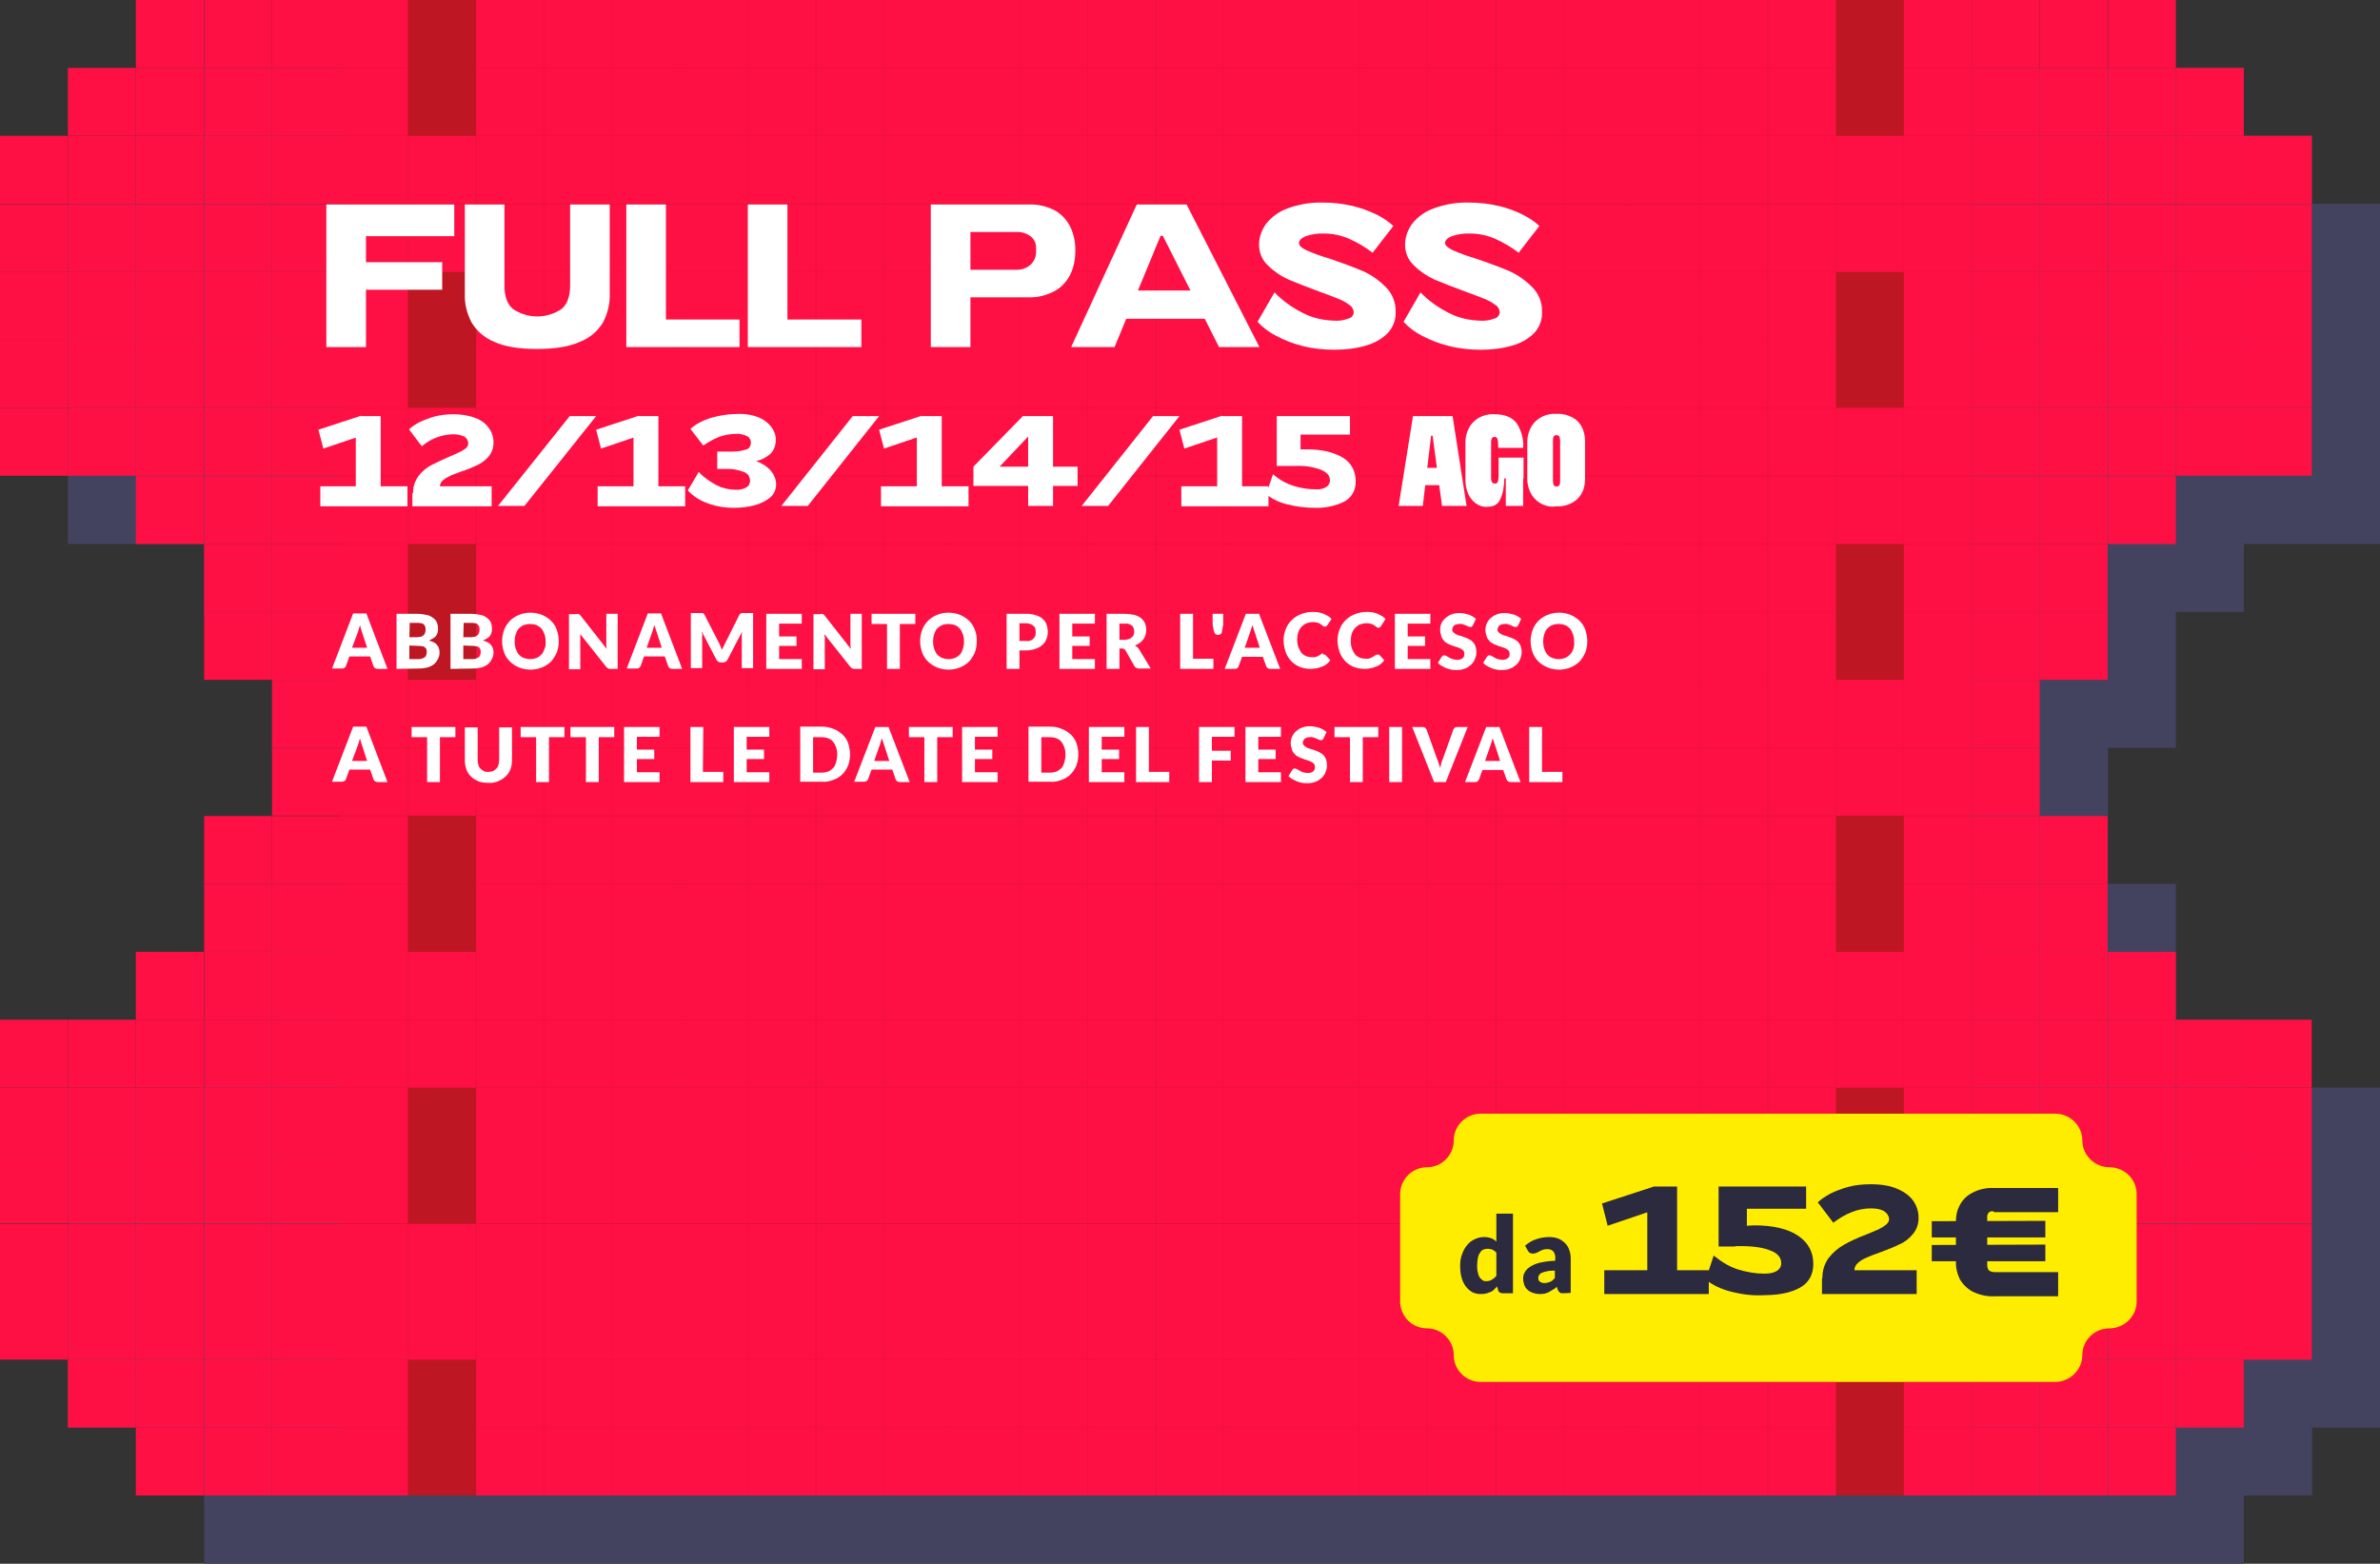 <svg xmlns="http://www.w3.org/2000/svg" xmlns:xlink="http://www.w3.org/1999/xlink" id="Livello_1" x="0px" y="0px" viewBox="0 0 630.8 414.5" style="enable-background:new 0 0 630.8 414.5;" xml:space="preserve"><rect x="0" y="0" width="630.8" height="414.5" fill="#333333" stroke="none"/> <style type="text/css"> .st0{fill:#434360;} .st1{fill:#BE1622;} .st2{fill:#FF1044;} .st3{fill:#FFFFFF;} .st4{fill:#FFED00;} .st5{fill:#2B2A3F;} </style> <title>RVF23-tickets-full pass-t1</title> <g id="Livello_2_1_"> <g id="Livello_1-2"> <polygon class="st0" points="612.8,54 612.8,36 594.7,36 594.7,18 576.7,18 558.7,18 540.7,18 522.6,18 504.6,18 486.6,18 468.6,18 450.6,18 432.5,18 414.5,18 396.5,18 378.5,18 360.5,18 342.4,18 324.4,18 306.4,18 288.4,18 270.3,18 252.3,18 234.3,18 216.3,18 198.3,18 180.2,18 162.2,18 144.2,18 126.2,18 108.2,18 90.1,18 72.1,18 54.1,18 54.1,36 36.1,36 36.1,54 18,54 18,72.1 18,90.1 18,108.1 18,126.1 18,144.2 36.1,144.2 54.1,144.2 54.1,162.2 72.1,162.2 72.1,180.2 72.1,198.2 90.1,198.2 90.1,216.2 90.1,234.3 72.1,234.3 72.1,252.3 72.1,270.3 54.1,270.3 54.1,288.3 36.1,288.3 18,288.3 18,306.3 18,324.4 18,342.4 18,360.4 18,378.4 36.1,378.4 36.1,396.4 54.1,396.4 54.1,414.5 72.1,414.5 90.1,414.5 108.2,414.5 126.2,414.5 144.2,414.5 162.2,414.5 180.2,414.5 198.3,414.5 216.3,414.5 234.3,414.5 252.3,414.5 270.3,414.5 288.4,414.5 306.4,414.5 324.4,414.5 342.4,414.5 360.5,414.5 378.5,414.5 396.5,414.5 414.5,414.5 432.5,414.5 450.6,414.5 468.6,414.5 486.6,414.5 504.6,414.5 522.6,414.5 540.7,414.5 558.7,414.5 576.7,414.5 594.7,414.5 594.7,396.4 612.8,396.4 612.8,378.4 630.8,378.4 630.8,360.4 630.8,342.4 630.8,324.4 630.8,306.3 630.8,288.3 612.8,288.3 594.7,288.3 594.7,270.3 576.7,270.3 576.7,252.3 576.7,234.3 558.7,234.3 558.7,216.2 558.7,198.2 576.7,198.2 576.7,180.2 576.7,162.2 594.7,162.2 594.7,144.2 612.8,144.2 630.8,144.2 630.8,126.1 630.8,108.1 630.8,90.1 630.8,72.1 630.8,54 "></polygon> <rect x="90.1" y="0" class="st1" width="432.5" height="396.4"></rect> <g id="_Gruppo_"> <rect x="594.7" y="342.4" class="st2" width="18" height="18"></rect> <rect x="594.7" y="324.4" class="st2" width="18" height="18"></rect> <rect x="594.7" y="306.3" class="st2" width="18" height="18"></rect> <rect x="594.7" y="288.3" class="st2" width="18" height="18"></rect> <rect x="594.7" y="270.3" class="st2" width="18" height="18"></rect> <rect x="594.7" y="108.1" class="st2" width="18" height="18"></rect> <rect x="594.7" y="90.1" class="st2" width="18" height="18"></rect> <rect x="594.7" y="72.1" class="st2" width="18" height="18"></rect> <rect x="594.7" y="54.1" class="st2" width="18" height="18"></rect> <rect x="594.7" y="36" class="st2" width="18" height="18"></rect> <rect x="576.7" y="360.4" class="st2" width="18" height="18"></rect> <rect x="576.7" y="342.4" class="st2" width="18" height="18"></rect> <rect x="576.7" y="324.4" class="st2" width="18" height="18"></rect> <rect x="576.7" y="306.3" class="st2" width="18" height="18"></rect> <rect x="576.7" y="288.3" class="st2" width="18" height="18"></rect> <rect x="576.7" y="270.3" class="st2" width="18" height="18"></rect> <rect x="576.7" y="108.1" class="st2" width="18" height="18"></rect> <rect x="576.7" y="90.1" class="st2" width="18" height="18"></rect> <rect x="576.7" y="72.1" class="st2" width="18" height="18"></rect> <rect x="576.7" y="54.1" class="st2" width="18" height="18"></rect> <rect x="576.7" y="36" class="st2" width="18" height="18"></rect> <rect x="576.7" y="18" class="st2" width="18" height="18"></rect> <rect x="558.7" y="378.4" class="st2" width="18" height="18"></rect> <rect x="558.7" y="360.4" class="st2" width="18" height="18"></rect> <rect x="558.7" y="342.4" class="st2" width="18" height="18"></rect> <rect x="558.7" y="324.4" class="st2" width="18" height="18"></rect> <rect x="558.7" y="306.3" class="st2" width="18" height="18"></rect> <rect x="558.7" y="288.3" class="st2" width="18" height="18"></rect> <rect x="558.7" y="270.3" class="st2" width="18" height="18"></rect> <rect x="558.7" y="252.3" class="st2" width="18" height="18"></rect> <rect x="558.7" y="126.2" class="st2" width="18" height="18"></rect> <rect x="558.7" y="108.1" class="st2" width="18" height="18"></rect> <rect x="558.7" y="90.1" class="st2" width="18" height="18"></rect> <rect x="558.7" y="72.1" class="st2" width="18" height="18"></rect> <rect x="558.7" y="54.1" class="st2" width="18" height="18"></rect> <rect x="558.7" y="36" class="st2" width="18" height="18"></rect> <rect x="558.7" y="18" class="st2" width="18" height="18"></rect> <rect x="558.7" y="0" class="st2" width="18" height="18"></rect> <rect x="540.6" y="378.4" class="st2" width="18" height="18"></rect> <rect x="540.6" y="360.4" class="st2" width="18" height="18"></rect> <rect x="540.6" y="342.4" class="st2" width="18" height="18"></rect> <rect x="540.6" y="324.4" class="st2" width="18" height="18"></rect> <rect x="540.6" y="306.3" class="st2" width="18" height="18"></rect> <rect x="540.6" y="288.3" class="st2" width="18" height="18"></rect> <rect x="540.6" y="270.3" class="st2" width="18" height="18"></rect> <rect x="540.6" y="252.3" class="st2" width="18" height="18"></rect> <rect x="540.6" y="234.3" class="st2" width="18" height="18"></rect> <rect x="540.6" y="216.3" class="st2" width="18" height="18"></rect> <rect x="540.6" y="162.2" class="st2" width="18" height="18"></rect> <rect x="540.6" y="144.2" class="st2" width="18" height="18"></rect> <rect x="540.6" y="126.2" class="st2" width="18" height="18"></rect> <rect x="540.6" y="108.1" class="st2" width="18" height="18"></rect> <rect x="540.6" y="90.1" class="st2" width="18" height="18"></rect> <rect x="540.6" y="72.1" class="st2" width="18" height="18"></rect> <rect x="540.6" y="54.1" class="st2" width="18" height="18"></rect> <rect x="540.6" y="36" class="st2" width="18" height="18"></rect> <rect x="540.6" y="18" class="st2" width="18" height="18"></rect> <rect x="540.6" y="0" class="st2" width="18" height="18"></rect> <rect x="522.6" y="378.4" class="st2" width="18" height="18"></rect> <rect x="522.6" y="360.4" class="st2" width="18" height="18"></rect> <rect x="522.6" y="342.4" class="st2" width="18" height="18"></rect> <rect x="522.6" y="324.4" class="st2" width="18" height="18"></rect> <rect x="522.6" y="306.3" class="st2" width="18" height="18"></rect> <rect x="522.6" y="288.3" class="st2" width="18" height="18"></rect> <rect x="522.6" y="270.3" class="st2" width="18" height="18"></rect> <rect x="522.6" y="252.3" class="st2" width="18" height="18"></rect> <rect x="522.6" y="234.3" class="st2" width="18" height="18"></rect> <rect x="522.6" y="216.3" class="st2" width="18" height="18"></rect> <rect x="522.6" y="198.2" class="st2" width="18" height="18"></rect> <rect x="522.6" y="180.2" class="st2" width="18" height="18"></rect> <rect x="522.6" y="162.2" class="st2" width="18" height="18"></rect> <rect x="522.6" y="144.2" class="st2" width="18" height="18"></rect> <rect x="522.6" y="126.2" class="st2" width="18" height="18"></rect> <rect x="522.6" y="108.1" class="st2" width="18" height="18"></rect> <rect x="522.6" y="90.1" class="st2" width="18" height="18"></rect> <rect x="522.6" y="72.1" class="st2" width="18" height="18"></rect> <rect x="522.6" y="54.1" class="st2" width="18" height="18"></rect> <rect x="522.6" y="36" class="st2" width="18" height="18"></rect> <rect x="522.6" y="18" class="st2" width="18" height="18"></rect> <rect x="522.6" y="0" class="st2" width="18" height="18"></rect> <rect x="504.6" y="378.4" class="st2" width="18" height="18"></rect> <rect x="504.6" y="360.4" class="st2" width="18" height="18"></rect> <rect x="504.6" y="342.4" class="st2" width="18" height="18"></rect> <rect x="504.6" y="324.4" class="st2" width="18" height="18"></rect> <rect x="504.6" y="306.3" class="st2" width="18" height="18"></rect> <rect x="504.6" y="288.3" class="st2" width="18" height="18"></rect> <rect x="504.6" y="270.3" class="st2" width="18" height="18"></rect> <rect x="504.6" y="252.3" class="st2" width="18" height="18"></rect> <rect x="504.6" y="234.3" class="st2" width="18" height="18"></rect> <rect x="504.6" y="216.3" class="st2" width="18" height="18"></rect> <rect x="504.6" y="198.2" class="st2" width="18" height="18"></rect> <rect x="504.6" y="180.2" class="st2" width="18" height="18"></rect> <rect x="504.6" y="162.2" class="st2" width="18" height="18"></rect> <rect x="504.6" y="144.2" class="st2" width="18" height="18"></rect> <rect x="504.6" y="126.2" class="st2" width="18" height="18"></rect> <rect x="504.6" y="108.1" class="st2" width="18" height="18"></rect> <rect x="504.6" y="90.1" class="st2" width="18" height="18"></rect> <rect x="504.6" y="72.1" class="st2" width="18" height="18"></rect> <rect x="504.6" y="54.1" class="st2" width="18" height="18"></rect> <rect x="504.6" y="36" class="st2" width="18" height="18"></rect> <rect x="504.6" y="18" class="st2" width="18" height="18"></rect> <rect x="504.6" y="0" class="st2" width="18" height="18"></rect> <rect x="486.6" y="342.4" class="st2" width="18" height="18"></rect> <rect x="486.6" y="324.4" class="st2" width="18" height="18"></rect> <rect x="486.6" y="270.3" class="st2" width="18" height="18"></rect> <rect x="486.6" y="252.3" class="st2" width="18" height="18"></rect> <rect x="486.6" y="198.2" class="st2" width="18" height="18"></rect> <rect x="486.6" y="180.2" class="st2" width="18" height="18"></rect> <rect x="486.6" y="126.2" class="st2" width="18" height="18"></rect> <rect x="486.6" y="108.1" class="st2" width="18" height="18"></rect> <rect x="486.6" y="54.1" class="st2" width="18" height="18"></rect> <rect x="486.6" y="36" class="st2" width="18" height="18"></rect> <rect x="468.6" y="378.4" class="st2" width="18" height="18"></rect> <rect x="468.6" y="360.4" class="st2" width="18" height="18"></rect> <rect x="468.6" y="342.4" class="st2" width="18" height="18"></rect> <rect x="468.6" y="324.4" class="st2" width="18" height="18"></rect> <rect x="468.6" y="306.3" class="st2" width="18" height="18"></rect> <rect x="468.6" y="288.3" class="st2" width="18" height="18"></rect> <rect x="468.6" y="270.3" class="st2" width="18" height="18"></rect> <rect x="468.6" y="252.3" class="st2" width="18" height="18"></rect> <rect x="468.6" y="234.3" class="st2" width="18" height="18"></rect> <rect x="468.6" y="216.3" class="st2" width="18" height="18"></rect> <rect x="468.6" y="198.2" class="st2" width="18" height="18"></rect> <rect x="468.6" y="180.2" class="st2" width="18" height="18"></rect> <rect x="468.6" y="162.2" class="st2" width="18" height="18"></rect> <rect x="468.6" y="144.2" class="st2" width="18" height="18"></rect> <rect x="468.6" y="126.2" class="st2" width="18" height="18"></rect> <rect x="468.6" y="108.1" class="st2" width="18" height="18"></rect> <rect x="468.6" y="90.1" class="st2" width="18" height="18"></rect> <rect x="468.6" y="72.1" class="st2" width="18" height="18"></rect> <rect x="468.6" y="54.1" class="st2" width="18" height="18"></rect> <rect x="468.6" y="36" class="st2" width="18" height="18"></rect> <rect x="468.6" y="18" class="st2" width="18" height="18"></rect> <rect x="468.6" y="0" class="st2" width="18" height="18"></rect> <rect x="450.5" y="378.4" class="st2" width="18" height="18"></rect> <rect x="450.5" y="360.4" class="st2" width="18" height="18"></rect> <rect x="450.5" y="342.4" class="st2" width="18" height="18"></rect> <rect x="450.5" y="324.4" class="st2" width="18" height="18"></rect> <rect x="450.5" y="306.3" class="st2" width="18" height="18"></rect> <rect x="450.5" y="288.3" class="st2" width="18" height="18"></rect> <rect x="450.5" y="270.3" class="st2" width="18" height="18"></rect> <rect x="450.5" y="252.3" class="st2" width="18" height="18"></rect> <rect x="450.5" y="234.3" class="st2" width="18" height="18"></rect> <rect x="450.5" y="216.3" class="st2" width="18" height="18"></rect> <rect x="450.5" y="198.2" class="st2" width="18" height="18"></rect> <rect x="450.5" y="180.2" class="st2" width="18" height="18"></rect> <rect x="450.5" y="162.2" class="st2" width="18" height="18"></rect> <rect x="450.5" y="144.2" class="st2" width="18" height="18"></rect> <rect x="450.5" y="126.2" class="st2" width="18" height="18"></rect> <rect x="450.5" y="108.1" class="st2" width="18" height="18"></rect> <rect x="450.5" y="90.1" class="st2" width="18" height="18"></rect> <rect x="450.5" y="72.1" class="st2" width="18" height="18"></rect> <rect x="450.5" y="54.1" class="st2" width="18" height="18"></rect> <rect x="450.5" y="36" class="st2" width="18" height="18"></rect> <rect x="450.5" y="18" class="st2" width="18" height="18"></rect> <rect x="450.5" y="0" class="st2" width="18" height="18"></rect> <rect x="432.5" y="378.4" class="st2" width="18" height="18"></rect> <rect x="432.5" y="360.4" class="st2" width="18" height="18"></rect> <rect x="432.5" y="342.4" class="st2" width="18" height="18"></rect> <rect x="432.5" y="324.4" class="st2" width="18" height="18"></rect> <rect x="432.5" y="306.3" class="st2" width="18" height="18"></rect> <rect x="432.5" y="288.3" class="st2" width="18" height="18"></rect> <rect x="432.5" y="270.3" class="st2" width="18" height="18"></rect> <rect x="432.5" y="252.3" class="st2" width="18" height="18"></rect> <rect x="432.5" y="234.3" class="st2" width="18" height="18"></rect> <rect x="432.5" y="216.3" class="st2" width="18" height="18"></rect> <rect x="432.5" y="198.2" class="st2" width="18" height="18"></rect> <rect x="432.5" y="180.2" class="st2" width="18" height="18"></rect> <rect x="432.5" y="162.2" class="st2" width="18" height="18"></rect> <rect x="432.5" y="144.2" class="st2" width="18" height="18"></rect> <rect x="432.5" y="126.2" class="st2" width="18" height="18"></rect> <rect x="432.5" y="108.1" class="st2" width="18" height="18"></rect> <rect x="432.5" y="90.1" class="st2" width="18" height="18"></rect> <rect x="432.5" y="72.1" class="st2" width="18" height="18"></rect> <rect x="432.5" y="54.1" class="st2" width="18" height="18"></rect> <rect x="432.5" y="36" class="st2" width="18" height="18"></rect> <rect x="432.5" y="18" class="st2" width="18" height="18"></rect> <rect x="432.5" y="0" class="st2" width="18" height="18"></rect> <rect x="414.5" y="378.4" class="st2" width="18" height="18"></rect> <rect x="414.5" y="360.4" class="st2" width="18" height="18"></rect> <rect x="414.5" y="342.4" class="st2" width="18" height="18"></rect> <rect x="414.5" y="324.4" class="st2" width="18" height="18"></rect> <rect x="414.5" y="306.3" class="st2" width="18" height="18"></rect> <rect x="414.5" y="288.3" class="st2" width="18" height="18"></rect> <rect x="414.5" y="270.3" class="st2" width="18" height="18"></rect> <rect x="414.5" y="252.3" class="st2" width="18" height="18"></rect> <rect x="414.5" y="234.3" class="st2" width="18" height="18"></rect> <rect x="414.5" y="216.3" class="st2" width="18" height="18"></rect> <rect x="414.5" y="198.2" class="st2" width="18" height="18"></rect> <rect x="414.5" y="180.2" class="st2" width="18" height="18"></rect> <rect x="414.5" y="162.2" class="st2" width="18" height="18"></rect> <rect x="414.5" y="144.2" class="st2" width="18" height="18"></rect> <rect x="414.5" y="126.2" class="st2" width="18" height="18"></rect> <rect x="414.5" y="108.1" class="st2" width="18" height="18"></rect> <rect x="414.5" y="90.1" class="st2" width="18" height="18"></rect> <rect x="414.5" y="72.1" class="st2" width="18" height="18"></rect> <rect x="414.5" y="54.1" class="st2" width="18" height="18"></rect> <rect x="414.5" y="36" class="st2" width="18" height="18"></rect> <rect x="414.5" y="18" class="st2" width="18" height="18"></rect> <rect x="414.5" y="0" class="st2" width="18" height="18"></rect> <rect x="396.5" y="378.4" class="st2" width="18" height="18"></rect> <rect x="396.5" y="360.4" class="st2" width="18" height="18"></rect> <rect x="396.5" y="342.4" class="st2" width="18" height="18"></rect> <rect x="396.5" y="324.4" class="st2" width="18" height="18"></rect> <rect x="396.5" y="306.3" class="st2" width="18" height="18"></rect> <rect x="396.5" y="288.3" class="st2" width="18" height="18"></rect> <rect x="396.5" y="270.3" class="st2" width="18" height="18"></rect> <rect x="396.5" y="252.3" class="st2" width="18" height="18"></rect> <rect x="396.5" y="234.3" class="st2" width="18" height="18"></rect> <rect x="396.5" y="216.3" class="st2" width="18" height="18"></rect> <rect x="396.5" y="198.2" class="st2" width="18" height="18"></rect> <rect x="396.5" y="180.2" class="st2" width="18" height="18"></rect> <rect x="396.5" y="162.2" class="st2" width="18" height="18"></rect> <rect x="396.5" y="144.2" class="st2" width="18" height="18"></rect> <rect x="396.5" y="126.2" class="st2" width="18" height="18"></rect> <rect x="396.5" y="108.1" class="st2" width="18" height="18"></rect> <rect x="396.5" y="90.1" class="st2" width="18" height="18"></rect> <rect x="396.5" y="72.1" class="st2" width="18" height="18"></rect> <rect x="396.5" y="54.1" class="st2" width="18" height="18"></rect> <rect x="396.5" y="36" class="st2" width="18" height="18"></rect> <rect x="396.5" y="18" class="st2" width="18" height="18"></rect> <rect x="396.5" y="0" class="st2" width="18" height="18"></rect> <rect x="378.4" y="378.4" class="st2" width="18" height="18"></rect> <rect x="378.4" y="360.4" class="st2" width="18" height="18"></rect> <rect x="378.4" y="342.4" class="st2" width="18" height="18"></rect> <rect x="378.4" y="324.4" class="st2" width="18" height="18"></rect> <rect x="378.4" y="306.3" class="st2" width="18" height="18"></rect> <rect x="378.4" y="288.3" class="st2" width="18" height="18"></rect> <rect x="378.4" y="270.3" class="st2" width="18" height="18"></rect> <rect x="378.4" y="252.3" class="st2" width="18" height="18"></rect> <rect x="378.4" y="234.3" class="st2" width="18" height="18"></rect> <rect x="378.4" y="216.3" class="st2" width="18" height="18"></rect> <rect x="378.4" y="198.2" class="st2" width="18" height="18"></rect> <rect x="378.4" y="180.2" class="st2" width="18" height="18"></rect> <rect x="378.4" y="162.2" class="st2" width="18" height="18"></rect> <rect x="378.4" y="144.2" class="st2" width="18" height="18"></rect> <rect x="378.4" y="126.2" class="st2" width="18" height="18"></rect> <rect x="378.4" y="108.1" class="st2" width="18" height="18"></rect> <rect x="378.4" y="90.1" class="st2" width="18" height="18"></rect> <rect x="378.4" y="72.1" class="st2" width="18" height="18"></rect> <rect x="378.4" y="54.1" class="st2" width="18" height="18"></rect> <rect x="378.4" y="36" class="st2" width="18" height="18"></rect> <rect x="378.4" y="18" class="st2" width="18" height="18"></rect> <rect x="378.4" y="0" class="st2" width="18" height="18"></rect> <rect x="360.4" y="378.4" class="st2" width="18" height="18"></rect> <rect x="360.4" y="360.4" class="st2" width="18" height="18"></rect> <rect x="360.4" y="342.4" class="st2" width="18" height="18"></rect> <rect x="360.4" y="324.4" class="st2" width="18" height="18"></rect> <rect x="360.4" y="306.3" class="st2" width="18" height="18"></rect> <rect x="360.4" y="288.3" class="st2" width="18" height="18"></rect> <rect x="360.4" y="270.3" class="st2" width="18" height="18"></rect> <rect x="360.4" y="252.3" class="st2" width="18" height="18"></rect> <rect x="360.4" y="234.3" class="st2" width="18" height="18"></rect> <rect x="360.4" y="216.3" class="st2" width="18" height="18"></rect> <rect x="360.4" y="198.2" class="st2" width="18" height="18"></rect> <rect x="360.4" y="180.2" class="st2" width="18" height="18"></rect> <rect x="360.4" y="162.2" class="st2" width="18" height="18"></rect> <rect x="360.4" y="144.2" class="st2" width="18" height="18"></rect> <rect x="360.4" y="126.2" class="st2" width="18" height="18"></rect> <rect x="360.4" y="108.1" class="st2" width="18" height="18"></rect> <rect x="360.4" y="90.1" class="st2" width="18" height="18"></rect> <rect x="360.4" y="72.1" class="st2" width="18" height="18"></rect> <rect x="360.4" y="54.1" class="st2" width="18" height="18"></rect> <rect x="360.4" y="36" class="st2" width="18" height="18"></rect> <rect x="360.4" y="18" class="st2" width="18" height="18"></rect> <rect x="360.4" y="0" class="st2" width="18" height="18"></rect> <rect x="342.4" y="378.4" class="st2" width="18" height="18"></rect> <rect x="342.4" y="360.4" class="st2" width="18" height="18"></rect> <rect x="342.4" y="342.4" class="st2" width="18" height="18"></rect> <rect x="342.4" y="324.4" class="st2" width="18" height="18"></rect> <rect x="342.4" y="306.3" class="st2" width="18" height="18"></rect> <rect x="342.4" y="288.3" class="st2" width="18" height="18"></rect> <rect x="342.4" y="270.3" class="st2" width="18" height="18"></rect> <rect x="342.4" y="252.3" class="st2" width="18" height="18"></rect> <rect x="342.4" y="234.3" class="st2" width="18" height="18"></rect> <rect x="342.4" y="216.3" class="st2" width="18" height="18"></rect> <rect x="342.4" y="198.2" class="st2" width="18" height="18"></rect> <rect x="342.4" y="180.2" class="st2" width="18" height="18"></rect> <rect x="342.4" y="162.2" class="st2" width="18" height="18"></rect> <rect x="342.4" y="144.2" class="st2" width="18" height="18"></rect> <rect x="342.4" y="126.2" class="st2" width="18" height="18"></rect> <rect x="342.4" y="108.1" class="st2" width="18" height="18"></rect> <rect x="342.4" y="90.1" class="st2" width="18" height="18"></rect> <rect x="342.4" y="72.1" class="st2" width="18" height="18"></rect> <rect x="342.4" y="54.1" class="st2" width="18" height="18"></rect> <rect x="342.4" y="36" class="st2" width="18" height="18"></rect> <rect x="342.4" y="18" class="st2" width="18" height="18"></rect> <rect x="342.4" y="0" class="st2" width="18" height="18"></rect> <rect x="324.4" y="378.4" class="st2" width="18" height="18"></rect> <rect x="324.4" y="360.4" class="st2" width="18" height="18"></rect> <rect x="324.4" y="342.4" class="st2" width="18" height="18"></rect> <rect x="324.4" y="324.4" class="st2" width="18" height="18"></rect> <rect x="324.4" y="306.3" class="st2" width="18" height="18"></rect> <rect x="324.4" y="288.3" class="st2" width="18" height="18"></rect> <rect x="324.4" y="270.3" class="st2" width="18" height="18"></rect> <rect x="324.4" y="252.3" class="st2" width="18" height="18"></rect> <rect x="324.4" y="234.3" class="st2" width="18" height="18"></rect> <rect x="324.4" y="216.3" class="st2" width="18" height="18"></rect> <rect x="324.4" y="198.2" class="st2" width="18" height="18"></rect> <rect x="324.4" y="180.2" class="st2" width="18" height="18"></rect> <rect x="324.4" y="162.2" class="st2" width="18" height="18"></rect> <rect x="324.4" y="144.2" class="st2" width="18" height="18"></rect> <rect x="324.4" y="126.2" class="st2" width="18" height="18"></rect> <rect x="324.4" y="108.1" class="st2" width="18" height="18"></rect> <rect x="324.4" y="90.1" class="st2" width="18" height="18"></rect> <rect x="324.4" y="72.1" class="st2" width="18" height="18"></rect> <rect x="324.4" y="54.1" class="st2" width="18" height="18"></rect> <rect x="324.4" y="36" class="st2" width="18" height="18"></rect> <rect x="324.4" y="18" class="st2" width="18" height="18"></rect> <rect x="324.4" y="0" class="st2" width="18" height="18"></rect> <rect x="306.4" y="378.4" class="st2" width="18" height="18"></rect> <rect x="306.4" y="360.4" class="st2" width="18" height="18"></rect> <rect x="306.4" y="342.4" class="st2" width="18" height="18"></rect> <rect x="306.4" y="324.4" class="st2" width="18" height="18"></rect> <rect x="306.4" y="306.3" class="st2" width="18" height="18"></rect> <rect x="306.4" y="288.3" class="st2" width="18" height="18"></rect> <rect x="306.4" y="270.3" class="st2" width="18" height="18"></rect> <rect x="306.4" y="252.3" class="st2" width="18" height="18"></rect> <rect x="306.4" y="234.3" class="st2" width="18" height="18"></rect> <rect x="306.4" y="216.3" class="st2" width="18" height="18"></rect> <rect x="306.4" y="198.2" class="st2" width="18" height="18"></rect> <rect x="306.4" y="180.2" class="st2" width="18" height="18"></rect> <rect x="306.4" y="162.2" class="st2" width="18" height="18"></rect> <rect x="306.4" y="144.2" class="st2" width="18" height="18"></rect> <rect x="306.4" y="126.2" class="st2" width="18" height="18"></rect> <rect x="306.4" y="108.1" class="st2" width="18" height="18"></rect> <rect x="306.4" y="90.1" class="st2" width="18" height="18"></rect> <rect x="306.4" y="72.1" class="st2" width="18" height="18"></rect> <rect x="306.4" y="54.1" class="st2" width="18" height="18"></rect> <rect x="306.4" y="36" class="st2" width="18" height="18"></rect> <rect x="306.4" y="18" class="st2" width="18" height="18"></rect> <rect x="306.4" y="0" class="st2" width="18" height="18"></rect> <rect x="288.3" y="378.4" class="st2" width="18" height="18"></rect> <rect x="288.3" y="360.4" class="st2" width="18" height="18"></rect> <rect x="288.3" y="342.4" class="st2" width="18" height="18"></rect> <rect x="288.3" y="324.4" class="st2" width="18" height="18"></rect> <rect x="288.3" y="306.3" class="st2" width="18" height="18"></rect> <rect x="288.3" y="288.3" class="st2" width="18" height="18"></rect> <rect x="288.3" y="270.3" class="st2" width="18" height="18"></rect> <rect x="288.3" y="252.3" class="st2" width="18" height="18"></rect> <rect x="288.3" y="234.3" class="st2" width="18" height="18"></rect> <rect x="288.3" y="216.3" class="st2" width="18" height="18"></rect> <rect x="288.3" y="198.2" class="st2" width="18" height="18"></rect> <rect x="288.3" y="180.2" class="st2" width="18" height="18"></rect> <rect x="288.3" y="162.2" class="st2" width="18" height="18"></rect> <rect x="288.3" y="144.2" class="st2" width="18" height="18"></rect> <rect x="288.3" y="126.2" class="st2" width="18" height="18"></rect> <rect x="288.3" y="108.1" class="st2" width="18" height="18"></rect> <rect x="288.3" y="90.1" class="st2" width="18" height="18"></rect> <rect x="288.3" y="72.1" class="st2" width="18" height="18"></rect> <rect x="288.3" y="54.1" class="st2" width="18" height="18"></rect> <rect x="288.3" y="36" class="st2" width="18" height="18"></rect> <rect x="288.3" y="18" class="st2" width="18" height="18"></rect> <rect x="288.3" y="0" class="st2" width="18" height="18"></rect> <rect x="270.3" y="378.4" class="st2" width="18" height="18"></rect> <rect x="270.3" y="360.4" class="st2" width="18" height="18"></rect> <rect x="270.3" y="342.4" class="st2" width="18" height="18"></rect> <rect x="270.3" y="324.4" class="st2" width="18" height="18"></rect> <rect x="270.3" y="306.3" class="st2" width="18" height="18"></rect> <rect x="270.3" y="288.3" class="st2" width="18" height="18"></rect> <rect x="270.3" y="270.3" class="st2" width="18" height="18"></rect> <rect x="270.3" y="252.3" class="st2" width="18" height="18"></rect> <rect x="270.3" y="234.3" class="st2" width="18" height="18"></rect> <rect x="270.3" y="216.3" class="st2" width="18" height="18"></rect> <rect x="270.3" y="198.2" class="st2" width="18" height="18"></rect> <rect x="270.3" y="180.2" class="st2" width="18" height="18"></rect> <rect x="270.3" y="162.2" class="st2" width="18" height="18"></rect> <rect x="270.3" y="144.2" class="st2" width="18" height="18"></rect> <rect x="270.3" y="126.2" class="st2" width="18" height="18"></rect> <rect x="270.3" y="108.1" class="st2" width="18" height="18"></rect> <rect x="270.3" y="90.1" class="st2" width="18" height="18"></rect> <rect x="270.3" y="72.1" class="st2" width="18" height="18"></rect> <rect x="270.3" y="54.1" class="st2" width="18" height="18"></rect> <rect x="270.3" y="36" class="st2" width="18" height="18"></rect> <rect x="270.3" y="18" class="st2" width="18" height="18"></rect> <rect x="270.3" y="0" class="st2" width="18" height="18"></rect> <rect x="252.3" y="378.4" class="st2" width="18" height="18"></rect> <rect x="252.3" y="360.4" class="st2" width="18" height="18"></rect> <rect x="252.3" y="342.4" class="st2" width="18" height="18"></rect> <rect x="252.3" y="324.4" class="st2" width="18" height="18"></rect> <rect x="252.3" y="306.3" class="st2" width="18" height="18"></rect> <rect x="252.3" y="288.3" class="st2" width="18" height="18"></rect> <rect x="252.3" y="270.3" class="st2" width="18" height="18"></rect> <rect x="252.3" y="252.3" class="st2" width="18" height="18"></rect> <rect x="252.3" y="234.3" class="st2" width="18" height="18"></rect> <rect x="252.3" y="216.3" class="st2" width="18" height="18"></rect> <rect x="252.3" y="198.2" class="st2" width="18" height="18"></rect> <rect x="252.3" y="180.2" class="st2" width="18" height="18"></rect> <rect x="252.3" y="162.2" class="st2" width="18" height="18"></rect> <rect x="252.3" y="144.2" class="st2" width="18" height="18"></rect> <rect x="252.3" y="126.2" class="st2" width="18" height="18"></rect> <rect x="252.3" y="108.1" class="st2" width="18" height="18"></rect> <rect x="252.3" y="90.1" class="st2" width="18" height="18"></rect> <rect x="252.3" y="72.1" class="st2" width="18" height="18"></rect> <rect x="252.3" y="54.1" class="st2" width="18" height="18"></rect> <rect x="252.3" y="36" class="st2" width="18" height="18"></rect> <rect x="252.3" y="18" class="st2" width="18" height="18"></rect> <rect x="252.3" y="0" class="st2" width="18" height="18"></rect> <rect x="234.3" y="378.4" class="st2" width="18" height="18"></rect> <rect x="234.3" y="360.4" class="st2" width="18" height="18"></rect> <rect x="234.3" y="342.4" class="st2" width="18" height="18"></rect> <rect x="234.3" y="324.4" class="st2" width="18" height="18"></rect> <rect x="234.3" y="306.3" class="st2" width="18" height="18"></rect> <rect x="234.3" y="288.3" class="st2" width="18" height="18"></rect> <rect x="234.3" y="270.3" class="st2" width="18" height="18"></rect> <rect x="234.3" y="252.3" class="st2" width="18" height="18"></rect> <rect x="234.3" y="234.3" class="st2" width="18" height="18"></rect> <rect x="234.3" y="216.3" class="st2" width="18" height="18"></rect> <rect x="234.3" y="198.2" class="st2" width="18" height="18"></rect> <rect x="234.3" y="180.2" class="st2" width="18" height="18"></rect> <rect x="234.3" y="162.2" class="st2" width="18" height="18"></rect> <rect x="234.3" y="144.2" class="st2" width="18" height="18"></rect> <rect x="234.3" y="126.2" class="st2" width="18" height="18"></rect> <rect x="234.3" y="108.1" class="st2" width="18" height="18"></rect> <rect x="234.3" y="90.1" class="st2" width="18" height="18"></rect> <rect x="234.3" y="72.1" class="st2" width="18" height="18"></rect> <rect x="234.3" y="54.1" class="st2" width="18" height="18"></rect> <rect x="234.3" y="36" class="st2" width="18" height="18"></rect> <rect x="234.3" y="18" class="st2" width="18" height="18"></rect> <rect x="234.3" y="0" class="st2" width="18" height="18"></rect> <rect x="216.3" y="378.4" class="st2" width="18" height="18"></rect> <rect x="216.3" y="360.4" class="st2" width="18" height="18"></rect> <rect x="216.3" y="342.4" class="st2" width="18" height="18"></rect> <rect x="216.3" y="324.4" class="st2" width="18" height="18"></rect> <rect x="216.3" y="306.3" class="st2" width="18" height="18"></rect> <rect x="216.3" y="288.3" class="st2" width="18" height="18"></rect> <rect x="216.3" y="270.3" class="st2" width="18" height="18"></rect> <rect x="216.3" y="252.3" class="st2" width="18" height="18"></rect> <rect x="216.3" y="234.3" class="st2" width="18" height="18"></rect> <rect x="216.3" y="216.3" class="st2" width="18" height="18"></rect> <rect x="216.3" y="198.2" class="st2" width="18" height="18"></rect> <rect x="216.3" y="180.2" class="st2" width="18" height="18"></rect> <rect x="216.3" y="162.2" class="st2" width="18" height="18"></rect> <rect x="216.3" y="144.2" class="st2" width="18" height="18"></rect> <rect x="216.3" y="126.2" class="st2" width="18" height="18"></rect> <rect x="216.3" y="108.1" class="st2" width="18" height="18"></rect> <rect x="216.3" y="90.1" class="st2" width="18" height="18"></rect> <rect x="216.3" y="72.1" class="st2" width="18" height="18"></rect> <rect x="216.3" y="54.1" class="st2" width="18" height="18"></rect> <rect x="216.3" y="36" class="st2" width="18" height="18"></rect> <rect x="216.3" y="18" class="st2" width="18" height="18"></rect> <rect x="216.3" y="0" class="st2" width="18" height="18"></rect> <rect x="198.2" y="378.4" class="st2" width="18" height="18"></rect> <rect x="198.2" y="360.4" class="st2" width="18" height="18"></rect> <rect x="198.2" y="342.4" class="st2" width="18" height="18"></rect> <rect x="198.2" y="324.4" class="st2" width="18" height="18"></rect> <rect x="198.2" y="306.3" class="st2" width="18" height="18"></rect> <rect x="198.2" y="288.3" class="st2" width="18" height="18"></rect> <rect x="198.2" y="270.3" class="st2" width="18" height="18"></rect> <rect x="198.2" y="252.3" class="st2" width="18" height="18"></rect> <rect x="198.2" y="234.3" class="st2" width="18" height="18"></rect> <rect x="198.2" y="216.3" class="st2" width="18" height="18"></rect> <rect x="198.2" y="198.2" class="st2" width="18" height="18"></rect> <rect x="198.2" y="180.2" class="st2" width="18" height="18"></rect> <rect x="198.2" y="162.2" class="st2" width="18" height="18"></rect> <rect x="198.2" y="144.2" class="st2" width="18" height="18"></rect> <rect x="198.2" y="126.2" class="st2" width="18" height="18"></rect> <rect x="198.2" y="108.1" class="st2" width="18" height="18"></rect> <rect x="198.2" y="90.1" class="st2" width="18" height="18"></rect> <rect x="198.2" y="72.1" class="st2" width="18" height="18"></rect> <rect x="198.2" y="54.1" class="st2" width="18" height="18"></rect> <rect x="198.2" y="36" class="st2" width="18" height="18"></rect> <rect x="198.2" y="18" class="st2" width="18" height="18"></rect> <rect x="198.2" y="0" class="st2" width="18" height="18"></rect> <rect x="180.2" y="378.4" class="st2" width="18" height="18"></rect> <rect x="180.2" y="360.4" class="st2" width="18" height="18"></rect> <rect x="180.2" y="342.4" class="st2" width="18" height="18"></rect> <rect x="180.2" y="324.4" class="st2" width="18" height="18"></rect> <rect x="180.2" y="306.3" class="st2" width="18" height="18"></rect> <rect x="180.2" y="288.3" class="st2" width="18" height="18"></rect> <rect x="180.2" y="270.3" class="st2" width="18" height="18"></rect> <rect x="180.2" y="252.3" class="st2" width="18" height="18"></rect> <rect x="180.2" y="234.3" class="st2" width="18" height="18"></rect> <rect x="180.2" y="216.3" class="st2" width="18" height="18"></rect> <rect x="180.2" y="198.2" class="st2" width="18" height="18"></rect> <rect x="180.2" y="180.2" class="st2" width="18" height="18"></rect> <rect x="180.2" y="162.2" class="st2" width="18" height="18"></rect> <rect x="180.2" y="144.2" class="st2" width="18" height="18"></rect> <rect x="180.2" y="126.2" class="st2" width="18" height="18"></rect> <rect x="180.2" y="108.1" class="st2" width="18" height="18"></rect> <rect x="180.2" y="90.1" class="st2" width="18" height="18"></rect> <rect x="180.2" y="72.1" class="st2" width="18" height="18"></rect> <rect x="180.2" y="54.1" class="st2" width="18" height="18"></rect> <rect x="180.2" y="36" class="st2" width="18" height="18"></rect> <rect x="180.2" y="18" class="st2" width="18" height="18"></rect> <rect x="180.2" y="0" class="st2" width="18" height="18"></rect> <rect x="162.2" y="378.4" class="st2" width="18" height="18"></rect> <rect x="162.2" y="360.4" class="st2" width="18" height="18"></rect> <rect x="162.2" y="342.4" class="st2" width="18" height="18"></rect> <rect x="162.2" y="324.4" class="st2" width="18" height="18"></rect> <rect x="162.2" y="306.3" class="st2" width="18" height="18"></rect> <rect x="162.2" y="288.3" class="st2" width="18" height="18"></rect> <rect x="162.2" y="270.3" class="st2" width="18" height="18"></rect> <rect x="162.2" y="252.3" class="st2" width="18" height="18"></rect> <rect x="162.2" y="234.3" class="st2" width="18" height="18"></rect> <rect x="162.2" y="216.3" class="st2" width="18" height="18"></rect> <rect x="162.2" y="198.2" class="st2" width="18" height="18"></rect> <rect x="162.2" y="180.2" class="st2" width="18" height="18"></rect> <rect x="162.2" y="162.2" class="st2" width="18" height="18"></rect> <rect x="162.2" y="144.2" class="st2" width="18" height="18"></rect> <rect x="162.2" y="126.2" class="st2" width="18" height="18"></rect> <rect x="162.2" y="108.1" class="st2" width="18" height="18"></rect> <rect x="162.2" y="90.1" class="st2" width="18" height="18"></rect> <rect x="162.2" y="72.1" class="st2" width="18" height="18"></rect> <rect x="162.2" y="54.1" class="st2" width="18" height="18"></rect> <rect x="162.2" y="36" class="st2" width="18" height="18"></rect> <rect x="162.2" y="18" class="st2" width="18" height="18"></rect> <rect x="162.2" y="0" class="st2" width="18" height="18"></rect> <rect x="144.2" y="378.4" class="st2" width="18" height="18"></rect> <rect x="144.2" y="360.4" class="st2" width="18" height="18"></rect> <rect x="144.2" y="342.4" class="st2" width="18" height="18"></rect> <rect x="144.2" y="324.4" class="st2" width="18" height="18"></rect> <rect x="144.2" y="306.3" class="st2" width="18" height="18"></rect> <rect x="144.2" y="288.3" class="st2" width="18" height="18"></rect> <rect x="144.2" y="270.3" class="st2" width="18" height="18"></rect> <rect x="144.2" y="252.3" class="st2" width="18" height="18"></rect> <rect x="144.2" y="234.3" class="st2" width="18" height="18"></rect> <rect x="144.2" y="216.3" class="st2" width="18" height="18"></rect> <rect x="144.2" y="198.2" class="st2" width="18" height="18"></rect> <rect x="144.2" y="180.2" class="st2" width="18" height="18"></rect> <rect x="144.2" y="162.2" class="st2" width="18" height="18"></rect> <rect x="144.2" y="144.2" class="st2" width="18" height="18"></rect> <rect x="144.2" y="126.2" class="st2" width="18" height="18"></rect> <rect x="144.2" y="108.1" class="st2" width="18" height="18"></rect> <rect x="144.2" y="90.1" class="st2" width="18" height="18"></rect> <rect x="144.2" y="72.1" class="st2" width="18" height="18"></rect> <rect x="144.2" y="54.1" class="st2" width="18" height="18"></rect> <rect x="144.2" y="36" class="st2" width="18" height="18"></rect> <rect x="144.2" y="18" class="st2" width="18" height="18"></rect> <rect x="144.2" y="0" class="st2" width="18" height="18"></rect> <rect x="126.2" y="378.4" class="st2" width="18" height="18"></rect> <rect x="126.2" y="360.4" class="st2" width="18" height="18"></rect> <rect x="126.2" y="342.4" class="st2" width="18" height="18"></rect> <rect x="126.2" y="324.4" class="st2" width="18" height="18"></rect> <rect x="126.2" y="306.3" class="st2" width="18" height="18"></rect> <rect x="126.2" y="288.3" class="st2" width="18" height="18"></rect> <rect x="126.2" y="270.3" class="st2" width="18" height="18"></rect> <rect x="126.2" y="252.3" class="st2" width="18" height="18"></rect> <rect x="126.2" y="234.3" class="st2" width="18" height="18"></rect> <rect x="126.2" y="216.3" class="st2" width="18" height="18"></rect> <rect x="126.2" y="198.2" class="st2" width="18" height="18"></rect> <rect x="126.2" y="180.2" class="st2" width="18" height="18"></rect> <rect x="126.2" y="162.2" class="st2" width="18" height="18"></rect> <rect x="126.2" y="144.2" class="st2" width="18" height="18"></rect> <rect x="126.2" y="126.2" class="st2" width="18" height="18"></rect> <rect x="126.2" y="108.1" class="st2" width="18" height="18"></rect> <rect x="126.2" y="90.1" class="st2" width="18" height="18"></rect> <rect x="126.2" y="72.1" class="st2" width="18" height="18"></rect> <rect x="126.2" y="54.1" class="st2" width="18" height="18"></rect> <rect x="126.2" y="36" class="st2" width="18" height="18"></rect> <rect x="126.2" y="18" class="st2" width="18" height="18"></rect> <rect x="126.2" y="0" class="st2" width="18" height="18"></rect> <rect x="108.1" y="342.4" class="st2" width="18" height="18"></rect> <rect x="108.1" y="324.4" class="st2" width="18" height="18"></rect> <rect x="108.1" y="270.3" class="st2" width="18" height="18"></rect> <rect x="108.1" y="252.3" class="st2" width="18" height="18"></rect> <rect x="108.1" y="198.2" class="st2" width="18" height="18"></rect> <rect x="108.1" y="180.2" class="st2" width="18" height="18"></rect> <rect x="108.1" y="126.2" class="st2" width="18" height="18"></rect> <rect x="108.1" y="108.1" class="st2" width="18" height="18"></rect> <rect x="108.1" y="54.1" class="st2" width="18" height="18"></rect> <rect x="108.1" y="36" class="st2" width="18" height="18"></rect> <rect x="90.1" y="378.4" class="st2" width="18" height="18"></rect> <rect x="90.1" y="360.4" class="st2" width="18" height="18"></rect> <rect x="90.1" y="342.4" class="st2" width="18" height="18"></rect> <rect x="90.1" y="324.4" class="st2" width="18" height="18"></rect> <rect x="90.1" y="306.3" class="st2" width="18" height="18"></rect> <rect x="90.1" y="288.3" class="st2" width="18" height="18"></rect> <rect x="90.1" y="270.3" class="st2" width="18" height="18"></rect> <rect x="90.1" y="252.3" class="st2" width="18" height="18"></rect> <rect x="90.1" y="234.3" class="st2" width="18" height="18"></rect> <rect x="90.1" y="216.3" class="st2" width="18" height="18"></rect> <rect x="90.1" y="198.2" class="st2" width="18" height="18"></rect> <rect x="90.1" y="180.2" class="st2" width="18" height="18"></rect> <rect x="90.1" y="162.2" class="st2" width="18" height="18"></rect> <rect x="90.1" y="144.2" class="st2" width="18" height="18"></rect> <rect x="90.1" y="126.2" class="st2" width="18" height="18"></rect> <rect x="90.1" y="108.1" class="st2" width="18" height="18"></rect> <rect x="90.1" y="90.1" class="st2" width="18" height="18"></rect> <rect x="90.1" y="72.1" class="st2" width="18" height="18"></rect> <rect x="90.1" y="54.1" class="st2" width="18" height="18"></rect> <rect x="90.1" y="36" class="st2" width="18" height="18"></rect> <rect x="90.1" y="18" class="st2" width="18" height="18"></rect> <rect x="90.1" y="0" class="st2" width="18" height="18"></rect> <rect x="72.1" y="378.4" class="st2" width="18" height="18"></rect> <rect x="72.1" y="360.4" class="st2" width="18" height="18"></rect> <rect x="72.1" y="342.4" class="st2" width="18" height="18"></rect> <rect x="72.1" y="324.4" class="st2" width="18" height="18"></rect> <rect x="72.1" y="306.3" class="st2" width="18" height="18"></rect> <rect x="72.1" y="288.3" class="st2" width="18" height="18"></rect> <rect x="72.1" y="270.3" class="st2" width="18" height="18"></rect> <rect x="72.1" y="252.3" class="st2" width="18" height="18"></rect> <rect x="72.1" y="234.3" class="st2" width="18" height="18"></rect> <rect x="72.1" y="216.3" class="st2" width="18" height="18"></rect> <rect x="72.1" y="198.2" class="st2" width="18" height="18"></rect> <rect x="72.1" y="180.2" class="st2" width="18" height="18"></rect> <rect x="72.1" y="162.2" class="st2" width="18" height="18"></rect> <rect x="72.1" y="144.2" class="st2" width="18" height="18"></rect> <rect x="72.1" y="126.2" class="st2" width="18" height="18"></rect> <rect x="72.1" y="108.1" class="st2" width="18" height="18"></rect> <rect x="72.1" y="90.1" class="st2" width="18" height="18"></rect> <rect x="72.1" y="72.1" class="st2" width="18" height="18"></rect> <rect x="72.1" y="54.1" class="st2" width="18" height="18"></rect> <rect x="72.1" y="36" class="st2" width="18" height="18"></rect> <rect x="72.1" y="18" class="st2" width="18" height="18"></rect> <rect x="72.1" y="0" class="st2" width="18" height="18"></rect> <rect x="54.1" y="378.4" class="st2" width="18" height="18"></rect> <rect x="54.1" y="360.4" class="st2" width="18" height="18"></rect> <rect x="54.1" y="342.4" class="st2" width="18" height="18"></rect> <rect x="54.1" y="324.4" class="st2" width="18" height="18"></rect> <rect x="54.1" y="306.3" class="st2" width="18" height="18"></rect> <rect x="54.1" y="288.3" class="st2" width="18" height="18"></rect> <rect x="54.1" y="270.3" class="st2" width="18" height="18"></rect> <rect x="54.1" y="252.3" class="st2" width="18" height="18"></rect> <rect x="54.1" y="234.3" class="st2" width="18" height="18"></rect> <rect x="54.1" y="216.3" class="st2" width="18" height="18"></rect> <rect x="54.1" y="162.2" class="st2" width="18" height="18"></rect> <rect x="54.1" y="144.2" class="st2" width="18" height="18"></rect> <rect x="54.1" y="126.2" class="st2" width="18" height="18"></rect> <rect x="54.1" y="108.1" class="st2" width="18" height="18"></rect> <rect x="54.1" y="90.1" class="st2" width="18" height="18"></rect> <rect x="54.1" y="72.1" class="st2" width="18" height="18"></rect> <rect x="54.1" y="54.1" class="st2" width="18" height="18"></rect> <rect x="54.1" y="36" class="st2" width="18" height="18"></rect> <rect x="54.1" y="18" class="st2" width="18" height="18"></rect> <rect x="54.1" y="0" class="st2" width="18" height="18"></rect> <rect x="36" y="378.4" class="st2" width="18" height="18"></rect> <rect x="36" y="360.4" class="st2" width="18" height="18"></rect> <rect x="36" y="342.4" class="st2" width="18" height="18"></rect> <rect x="36" y="324.4" class="st2" width="18" height="18"></rect> <rect x="36" y="306.3" class="st2" width="18" height="18"></rect> <rect x="36" y="288.3" class="st2" width="18" height="18"></rect> <rect x="36" y="270.3" class="st2" width="18" height="18"></rect> <rect x="36" y="252.3" class="st2" width="18" height="18"></rect> <rect x="36" y="126.2" class="st2" width="18" height="18"></rect> <rect x="36" y="108.1" class="st2" width="18" height="18"></rect> <rect x="36" y="90.1" class="st2" width="18" height="18"></rect> <rect x="36" y="72.1" class="st2" width="18" height="18"></rect> <rect x="36" y="54.1" class="st2" width="18" height="18"></rect> <rect x="36" y="36" class="st2" width="18" height="18"></rect> <rect x="36" y="18" class="st2" width="18" height="18"></rect> <rect x="36" y="0" class="st2" width="18" height="18"></rect> <rect x="18" y="360.4" class="st2" width="18" height="18"></rect> <rect x="18" y="342.4" class="st2" width="18" height="18"></rect> <rect x="18" y="324.4" class="st2" width="18" height="18"></rect> <rect x="18" y="306.3" class="st2" width="18" height="18"></rect> <rect x="18" y="288.3" class="st2" width="18" height="18"></rect> <rect x="18" y="270.3" class="st2" width="18" height="18"></rect> <rect x="18" y="108.1" class="st2" width="18" height="18"></rect> <rect x="18" y="90.1" class="st2" width="18" height="18"></rect> <rect x="18" y="72.1" class="st2" width="18" height="18"></rect> <rect x="18" y="54.1" class="st2" width="18" height="18"></rect> <rect x="18" y="36" class="st2" width="18" height="18"></rect> <rect x="18" y="18" class="st2" width="18" height="18"></rect> <rect y="342.4" class="st2" width="18" height="18"></rect> <rect y="324.4" class="st2" width="18" height="18"></rect> <rect y="306.3" class="st2" width="18" height="18"></rect> <rect y="288.3" class="st2" width="18" height="18"></rect> <rect y="270.3" class="st2" width="18" height="18"></rect> <rect y="108.1" class="st2" width="18" height="18"></rect> <rect y="90.1" class="st2" width="18" height="18"></rect> <rect y="72.1" class="st2" width="18" height="18"></rect> <rect y="54.1" class="st2" width="18" height="18"></rect> <rect y="36" class="st2" width="18" height="18"></rect> </g> <path class="st3" d="M86.5,54.2h10.5V92H86.5V54.2z M90.2,54.2h30.2v8.4H90.2L90.2,54.2z M90.2,69.5h27v7.3h-27V69.5z"></path> <path class="st3" d="M131,90.6c-2.5-1-4.6-2.8-6-5.1c-1.2-2.3-1.9-4.9-1.8-7.5V54.2h10.5v21.5c0,3,0.8,5.1,2.4,6.3 c3.8,2.5,8.8,2.5,12.6,0c1.6-1.2,2.4-3.4,2.4-6.3V54.2h10.5V78c0.1,2.6-0.6,5.2-1.8,7.5c-1.4,2.3-3.5,4.1-6.1,5.1 c-2.8,1.3-6.7,1.9-11.4,1.9C137.6,92.5,133.8,91.9,131,90.6z"></path> <path class="st3" d="M176.5,54.2V92H166V54.2H176.5z M196,84.7V92h-26.3v-7.3H196z"></path> <path class="st3" d="M208.7,54.2V92h-10.5V54.2H208.7z M228.3,84.7V92h-26.3v-7.3H228.3z"></path> <path class="st3" d="M257.2,54.2V92h-10.5V54.2H257.2z M279.8,55.9c1.8,1.1,3.1,2.6,4,4.5c0.8,1.8,1.2,3.7,1.2,5.7v0.7 c0,1.9-0.4,3.9-1.2,5.7c-0.9,1.9-2.2,3.4-4,4.5c-2.2,1.2-4.6,1.9-7.1,1.8h-21.5v-7.3h18c1.4,0.1,2.9-0.4,3.9-1.3 c1-0.9,1.5-2.1,1.5-3.4V66c0.1-1.3-0.4-2.6-1.5-3.4c-1.1-0.8-2.5-1.2-3.9-1.1h-18v-7.3h21.5C275.1,54.1,277.6,54.7,279.8,55.9z"></path> <path class="st3" d="M323.1,92l-14.9-29.5h-0.6L295.4,92h-11.5l17.4-37.8h13.2L333.8,92H323.1z M324.1,77v7.5h-27V77H324.1z"></path> <path class="st3" d="M346.2,66.3c2,0.9,4,1.6,6,2.2c3.6,1.2,6.5,2.3,8.9,3.3c2.3,1,4.4,2.5,6.2,4.3c1.7,1.7,2.7,4.1,2.6,6.6 c0.1,2.1-0.7,4.1-2.1,5.6c-1.6,1.6-3.6,2.7-5.8,3.3c-2.7,0.8-5.5,1.1-8.4,1.1c-2.8,0-5.7-0.3-8.4-1c-2.4-0.6-4.8-1.5-7-2.7 c-1.8-0.9-3.5-2.2-4.9-3.7l4.5-7.8c2.2,2.3,4.8,4.1,7.6,5.5c2.5,1.3,5.3,1.9,8.2,2c1.3,0.1,2.6-0.1,3.9-0.6 c0.8-0.2,1.3-0.9,1.3-1.7c-0.1-0.8-0.5-1.5-1.2-1.9c-0.9-0.7-1.9-1.2-2.9-1.6c-1.2-0.5-2.8-1.1-5-1.9c-3.3-1.2-6-2.3-8.2-3.2 c-2-0.9-3.9-2.2-5.5-3.8c-1.5-1.4-2.3-3.4-2.3-5.4c0-2,0.7-4,1.9-5.6c1.5-1.9,3.5-3.3,5.8-4.1c3-1.1,6.2-1.6,9.4-1.5 c2.6,0,5.2,0.3,7.7,0.9c2.2,0.5,4.3,1.3,6.4,2.3c1.6,0.8,3.1,1.8,4.4,3l-5.5,7.1c-1.9-1.5-4-2.7-6.2-3.7c-2.1-0.9-4.3-1.4-6.6-1.4 c-1.7-0.1-3.3,0.2-4.9,0.7c-1.2,0.5-1.8,1.1-1.8,1.8S344.9,65.7,346.2,66.3z"></path> <path class="st3" d="M385,66.3c2,0.9,4,1.6,6,2.2c3.6,1.2,6.5,2.3,8.9,3.3c2.3,1,4.4,2.5,6.2,4.3c1.7,1.7,2.7,4.1,2.6,6.6 c0.1,2.1-0.7,4.1-2.1,5.6c-1.6,1.6-3.6,2.7-5.8,3.3c-2.7,0.8-5.5,1.1-8.4,1.1c-2.8,0-5.7-0.3-8.4-1c-2.5-0.6-4.8-1.5-7.1-2.7 c-1.8-0.9-3.5-2.2-4.9-3.7l4.5-7.8c2.2,2.3,4.8,4.1,7.6,5.5c2.5,1.3,5.3,1.9,8.2,2c1.3,0.1,2.6-0.1,3.9-0.6 c0.7-0.2,1.3-0.9,1.3-1.7c-0.1-0.8-0.5-1.5-1.2-1.9c-0.9-0.7-1.9-1.2-2.9-1.6c-1.2-0.5-2.8-1.1-5-1.9c-3.3-1.2-6-2.3-8.2-3.2 c-2-0.9-3.9-2.2-5.5-3.8c-1.5-1.4-2.3-3.4-2.3-5.4c0-2,0.7-4,1.9-5.6c1.5-1.9,3.5-3.3,5.8-4.1c3-1.1,6.2-1.6,9.4-1.5 c2.6,0,5.2,0.3,7.7,0.9c2.2,0.5,4.4,1.3,6.4,2.3c1.6,0.8,3.1,1.8,4.4,3l-5.5,7.1c-1.9-1.5-4-2.7-6.2-3.7c-2.1-0.9-4.3-1.4-6.6-1.4 c-1.7-0.1-3.3,0.2-4.9,0.7c-1.2,0.5-1.8,1.1-1.8,1.8S383.8,65.7,385,66.3z"></path> <path class="st3" d="M98.7,114.5l-13,4.4l-1.3-5l11.3-3.7L98.7,114.5z M108,128.9v5.3H84.9v-5.3H108z M100.9,110.3v23.8h-6.6 v-20.9l1.4-2.9H100.9z"></path> <path class="st3" d="M123,115.7c-0.9-0.4-1.9-0.6-2.9-0.6c-3.1,0.1-6,1.2-8.3,3.2l-3.4-4.5c0.8-0.7,1.8-1.4,2.8-1.9 c1.3-0.6,2.6-1.1,4-1.5c1.6-0.4,3.3-0.6,5-0.6c2,0,4,0.3,5.8,1c1.4,0.5,2.7,1.4,3.6,2.7c0.8,1.1,1.2,2.4,1.2,3.8 c0,1.3-0.4,2.6-1.2,3.6c-0.8,1-1.8,1.7-2.9,2.3c-1.5,0.7-2.9,1.3-4.5,1.8c-1.3,0.5-2.3,0.8-3,1.2c-0.7,0.3-1.3,0.7-1.8,1.1 c-0.5,0.4-0.8,1-0.8,1.6l-7.1,1.8c-0.1-1.6,0.5-3.2,1.4-4.5c0.9-1.2,2.1-2.2,3.4-2.9c1.6-0.8,3.3-1.6,4.9-2.3 c1.2-0.5,2.1-0.9,2.7-1.2c0.6-0.3,1.1-0.6,1.6-1c0.4-0.3,0.6-0.8,0.6-1.2C124.1,116.8,123.7,116.1,123,115.7z M116.4,128.9h13.9 v5.3h-21v-3.5L116.4,128.9z"></path> <path class="st3" d="M151,110.3h7l-19,23.8h-7L151,110.3z"></path> <path class="st3" d="M172.3,114.5l-13,4.4l-1.3-5l11.3-3.7L172.3,114.5z M181.6,128.9v5.3h-23.2v-5.3H181.6z M174.5,110.3v23.8 h-6.6v-20.9l1.4-2.9H174.5z"></path> <path class="st3" d="M204.4,124.9c0.8,1,1.3,2.2,1.3,3.5c0,1.3-0.5,2.5-1.5,3.4c-1.2,1-2.6,1.7-4.1,2.1c-1.8,0.5-3.7,0.7-5.6,0.7 c-2.5,0-4.9-0.4-7.2-1.3c-1.9-0.7-3.6-1.8-5-3.3l2.9-4.9c1.3,1.4,3,2.6,4.7,3.5c1.6,0.8,3.3,1.2,5,1.2c1,0.1,2-0.1,2.9-0.6 c0.7-0.4,1-1.1,1-1.8c0-1-0.6-1.9-1.6-2.3c-1.6-0.6-3.2-0.9-4.9-0.8h-2.2v-4.6h3.7c1.3,0,2.6-0.1,3.8-0.5c0.8-0.1,1.4-0.9,1.4-1.7 c0.1-0.8-0.3-1.5-1-1.9c-0.9-0.4-1.9-0.7-2.9-0.6c-1.6,0-3.1,0.3-4.5,0.8c-1.5,0.6-2.9,1.4-4.2,2.3l-3.4-4.4 c1.4-1.3,3.2-2.2,5-2.8c2.6-0.8,5.3-1.2,8.1-1.2c1.7,0,3.3,0.3,4.9,0.9c1.3,0.5,2.5,1.4,3.4,2.5c0.8,1.1,1.3,2.3,1.2,3.7 c0,1.2-0.4,2.4-1.3,3.4c-1.1,1-2.4,1.7-3.9,2C202,122.8,203.4,123.7,204.4,124.9z"></path> <path class="st3" d="M226,110.3h7l-18.9,23.8h-7L226,110.3z"></path> <path class="st3" d="M247.3,114.5l-13,4.4l-1.3-5l11.3-3.7L247.3,114.5z M256.7,128.9v5.3h-23.2v-5.3H256.7z M249.6,110.3v23.8 H243v-20.9l1.4-2.9H249.6z"></path> <path class="st3" d="M271.1,110.3h6.5l-15.4,16.3l-4.2-2.9L271.1,110.3z M285.6,123.7v5.1H258v-5.1L285.6,123.7z M279.1,110.3 v23.8h-6.6v-21.8l-1.4-2L279.1,110.3z"></path> <path class="st3" d="M305.6,110.3h7l-18.9,23.8h-7L305.6,110.3z"></path> <path class="st3" d="M326.9,114.5l-13,4.4l-1.3-5l11.3-3.7L326.9,114.5z M336.2,128.9v5.3h-23.1v-5.3H336.2z M329.2,110.3v23.8 h-6.6v-20.9l1.4-2.9H329.2z"></path> <path class="st3" d="M341.2,133.7c-2.1-0.5-4-1.4-5.6-2.7l1.8-5.3c1.6,1.4,3.5,2.5,5.5,3.1c1.9,0.6,3.8,0.9,5.8,0.9 c1,0.1,1.9-0.1,2.8-0.6c0.6-0.4,1-1,1-1.8c0-1.2-0.8-2.1-2.4-2.8c-2.2-0.8-4.4-1.1-6.7-1H341l0.1-3.9c0.1,0,0.2,0,0.2-0.1h0.3 c0.7-0.1,1.5-0.3,2.3-0.3c0.8-0.1,1.6-0.1,2.4-0.1c4.1,0,7.3,0.8,9.6,2.2c2.2,1.3,3.5,3.7,3.4,6.3c0.1,2.2-1,4.2-2.9,5.3 c-2.4,1.2-5.2,1.8-7.9,1.7C346,134.6,343.6,134.3,341.2,133.7z M338.4,110.3h19.4v4.9h-19.4V110.3z M338.4,110.3h6.3v10.3 l-2.6,2.9h-3.7V110.3z"></path> <path class="st3" d="M382.2,134.1l-2.5-18.6h-0.4l-2.2,18.6h-6.4l3.8-23.8h10.5l3.7,23.8H382.2z M384.6,124v4.6h-10.4V124H384.6z"></path> <path class="st3" d="M391.1,133.4c-0.9-0.7-1.6-1.6-2-2.6c-0.5-1.1-0.7-2.4-0.7-3.6v-10.1c0-1.2,0.3-2.3,0.8-3.4 c0.5-1.1,1.4-2.1,2.5-2.8c1.3-0.8,2.9-1.2,4.4-1.1c2.7,0,4.7,0.8,5.9,2.4c1.2,1.9,1.9,4.2,1.7,6.5h-6.6c0-0.8,0-1.5-0.2-2.3 c-0.1-0.4-0.4-0.6-0.8-0.6c-0.2,0-0.4,0.1-0.5,0.2c-0.2,0.1-0.3,0.3-0.3,0.5c-0.1,0.3-0.1,0.5-0.1,0.8v9.4c0,0.3,0,0.5,0.1,0.8 c0.1,0.2,0.2,0.4,0.3,0.5c0.2,0.1,0.4,0.2,0.6,0.2c0.3,0,0.7-0.2,0.8-0.5c0.2-0.7,0.2-1.3,0.2-2v-4.4h6.6v5.5h-5.1 c0,1.9-0.3,3.9-1.1,5.6c-0.5,1.2-1.7,1.9-3,1.9C393.3,134.5,392.1,134.1,391.1,133.4z M399.1,121.4h4.6v12.7h-4.6V121.4z"></path> <path class="st3" d="M408.1,133.3c-1.1-0.7-1.9-1.6-2.5-2.8c-0.5-1.1-0.8-2.2-0.8-3.4v-10.1c0-1.2,0.3-2.3,0.8-3.4 c0.5-1.1,1.4-2.1,2.5-2.8c1.3-0.8,2.9-1.2,4.4-1.1c1.6-0.1,3.1,0.3,4.5,1.1c1.1,0.6,1.9,1.6,2.4,2.7c0.5,1.1,0.7,2.3,0.7,3.4v10.1 c0,1.2-0.2,2.4-0.7,3.4c-0.5,1.1-1.4,2.1-2.4,2.7c-1.4,0.8-2.9,1.2-4.5,1.1C411,134.5,409.5,134.1,408.1,133.3z M413.3,128.6 c0.2-0.3,0.2-0.7,0.2-1.1v-10.7c0-0.4-0.1-0.8-0.2-1.1c-0.3-0.4-0.9-0.5-1.3-0.2c-0.1,0.1-0.2,0.1-0.2,0.2 c-0.2,0.3-0.2,0.7-0.2,1.1v10.7c0,0.4,0.1,0.8,0.2,1.1c0.3,0.4,0.9,0.5,1.3,0.2C413.1,128.8,413.2,128.7,413.3,128.6z"></path> <path class="st3" d="M102.7,177.3h-2.6c-0.3,0-0.5-0.1-0.7-0.2c-0.2-0.1-0.3-0.3-0.4-0.5l-0.9-2.6h-5.5l-0.9,2.5 c-0.1,0.2-0.2,0.4-0.4,0.5c-0.2,0.2-0.5,0.2-0.7,0.2H88l5.6-14.6h3.5L102.7,177.3z M93.3,171.7h4l-1.3-4c-0.1-0.3-0.2-0.6-0.3-0.9 s-0.2-0.7-0.3-1.1c-0.1,0.4-0.2,0.8-0.3,1.1s-0.2,0.6-0.3,0.9L93.3,171.7z"></path> <path class="st3" d="M105.1,177.3v-14.6h5.4c0.9,0,1.7,0.1,2.6,0.3c0.6,0.1,1.2,0.4,1.7,0.8c0.4,0.3,0.8,0.7,1,1.2 c0.2,0.5,0.3,1.1,0.3,1.6c0,0.3,0,0.7-0.1,1c-0.1,0.3-0.2,0.6-0.4,0.9c-0.2,0.3-0.5,0.5-0.8,0.7c-0.4,0.2-0.7,0.4-1.1,0.6 c0.8,0.2,1.6,0.5,2.1,1.1c0.5,0.6,0.7,1.3,0.7,2c0,0.6-0.1,1.2-0.4,1.7c-0.2,0.5-0.6,1-1,1.4c-0.5,0.4-1.1,0.7-1.7,0.9 c-0.8,0.2-1.5,0.3-2.3,0.3L105.1,177.3z M108.5,168.9h1.8c0.3,0,0.7,0,1-0.1c0.3,0,0.5-0.1,0.8-0.3c0.2-0.1,0.4-0.3,0.5-0.6 c0.1-0.3,0.2-0.6,0.2-0.9c0-0.3,0-0.6-0.1-0.9c-0.1-0.2-0.2-0.4-0.4-0.6c-0.2-0.2-0.4-0.3-0.7-0.3c-0.3-0.1-0.7-0.1-1-0.1h-2 L108.5,168.9z M108.5,171.1v3.6h2.4c0.4,0,0.7,0,1.1-0.2c0.3-0.1,0.5-0.2,0.7-0.4c0.2-0.2,0.3-0.4,0.3-0.6 c0.1-0.2,0.1-0.5,0.1-0.7c0-0.2,0-0.5-0.1-0.7c-0.1-0.2-0.2-0.4-0.4-0.5c-0.2-0.2-0.4-0.3-0.7-0.3c-0.3-0.1-0.7-0.1-1.1-0.1 L108.5,171.1z"></path> <path class="st3" d="M119.4,177.3v-14.6h5.4c0.9,0,1.7,0.1,2.6,0.3c0.6,0.1,1.2,0.4,1.7,0.8c0.4,0.3,0.8,0.7,1,1.2 c0.2,0.5,0.3,1.1,0.3,1.6c0,0.3,0,0.7-0.1,1c-0.1,0.3-0.2,0.6-0.4,0.9c-0.2,0.3-0.5,0.5-0.8,0.7c-0.4,0.2-0.7,0.4-1.1,0.6 c0.8,0.2,1.6,0.5,2.1,1.1c0.5,0.6,0.7,1.3,0.7,2c0,0.6-0.1,1.2-0.4,1.7c-0.2,0.5-0.6,1-1,1.4c-0.5,0.4-1.1,0.7-1.7,0.9 c-0.8,0.2-1.5,0.3-2.3,0.3L119.4,177.3z M122.8,168.9h1.8c0.3,0,0.7,0,1-0.1c0.3,0,0.5-0.1,0.8-0.3c0.2-0.1,0.4-0.3,0.5-0.6 c0.1-0.3,0.2-0.6,0.2-0.9c0-0.3,0-0.6-0.1-0.9c-0.1-0.2-0.2-0.4-0.4-0.6c-0.2-0.2-0.4-0.3-0.7-0.3c-0.3-0.1-0.7-0.1-1-0.1h-2 L122.8,168.9z M122.8,171.1v3.6h2.4c0.4,0,0.7,0,1.1-0.2c0.3-0.1,0.5-0.2,0.7-0.4c0.2-0.2,0.3-0.4,0.3-0.6 c0.1-0.2,0.1-0.5,0.1-0.7c0-0.2,0-0.5-0.1-0.7c-0.1-0.2-0.2-0.4-0.4-0.5c-0.2-0.2-0.4-0.3-0.7-0.3c-0.3-0.1-0.7-0.1-1.1-0.1 L122.8,171.1z"></path> <path class="st3" d="M148.1,170c0,1-0.2,2-0.5,2.9c-0.4,0.9-0.9,1.7-1.5,2.4c-0.7,0.7-1.5,1.2-2.4,1.6c-2,0.8-4.2,0.8-6.2,0 c-0.9-0.4-1.7-0.9-2.4-1.6c-0.7-0.7-1.2-1.5-1.5-2.4c-0.7-1.9-0.7-4,0-5.9c0.3-0.9,0.9-1.7,1.5-2.4c0.7-0.7,1.5-1.2,2.4-1.6 c1-0.4,2-0.6,3.1-0.6c1.1,0,2.1,0.2,3.1,0.6c0.9,0.4,1.7,0.9,2.4,1.6c0.7,0.7,1.2,1.5,1.5,2.4C147.9,168,148.1,169,148.1,170z M144.6,170c0-0.7-0.1-1.3-0.3-1.9c-0.2-0.5-0.4-1-0.8-1.5c-0.4-0.4-0.8-0.7-1.3-0.9c-0.5-0.2-1.1-0.3-1.7-0.3 c-0.6,0-1.2,0.1-1.7,0.3c-0.5,0.2-0.9,0.5-1.3,0.9c-0.4,0.4-0.6,0.9-0.8,1.5c-0.2,0.6-0.3,1.3-0.3,1.9c0,0.7,0.1,1.4,0.3,2 c0.2,0.5,0.4,1,0.8,1.5c0.4,0.4,0.8,0.7,1.3,0.9c0.6,0.2,1.1,0.3,1.7,0.3c0.6,0,1.2-0.1,1.7-0.3c0.5-0.2,0.9-0.5,1.3-0.9 c0.4-0.4,0.6-0.9,0.8-1.5C144.6,171.4,144.7,170.7,144.6,170z"></path> <path class="st3" d="M153.1,162.7c0.1,0,0.2,0,0.3,0.1c0.1,0,0.2,0.1,0.2,0.1c0.1,0.1,0.2,0.2,0.3,0.3l6.9,8.8l-0.1-0.8 c0-0.3,0-0.5,0-0.8v-7.7h3v14.6h-1.8c-0.2,0-0.5,0-0.7-0.1c-0.2-0.1-0.4-0.3-0.5-0.4l-6.9-8.7c0,0.3,0,0.5,0,0.8s0,0.5,0,0.7v7.8 h-3v-14.6h1.8L153.1,162.7z"></path> <path class="st3" d="M180.8,177.3h-2.6c-0.3,0-0.5-0.1-0.7-0.2c-0.2-0.1-0.3-0.3-0.4-0.5l-0.9-2.6h-5.5l-0.9,2.5 c-0.1,0.2-0.2,0.4-0.4,0.5c-0.2,0.2-0.5,0.2-0.7,0.2h-2.6l5.6-14.6h3.5L180.8,177.3z M171.4,171.7h4l-1.3-4 c-0.1-0.3-0.2-0.6-0.3-0.9s-0.2-0.7-0.4-1.1c-0.1,0.4-0.2,0.8-0.3,1.1s-0.2,0.6-0.3,0.9L171.4,171.7z"></path> <path class="st3" d="M191,171.4c0.1,0.3,0.2,0.6,0.4,0.8c0.1-0.3,0.2-0.6,0.4-0.9l0.4-0.8l3.7-7.4c0.1-0.1,0.1-0.2,0.2-0.3 c0.1-0.1,0.1-0.1,0.2-0.2c0.1,0,0.2,0,0.3-0.1h3v14.6h-3v-8.4c0-0.4,0-0.8,0.1-1.3l-3.9,7.5c-0.1,0.2-0.3,0.4-0.5,0.5 c-0.2,0.1-0.5,0.2-0.7,0.2h-0.5c-0.2,0-0.5-0.1-0.7-0.2c-0.2-0.1-0.4-0.3-0.5-0.5l-3.9-7.5c0,0.2,0,0.5,0.1,0.7s0,0.4,0,0.6v8.4 h-3v-14.6h3c0.1,0,0.2,0,0.3,0.1c0.1,0,0.2,0.1,0.2,0.2c0.1,0.1,0.1,0.2,0.2,0.3l3.8,7.4C190.8,170.9,190.9,171.2,191,171.4z"></path> <path class="st3" d="M212.5,162.7v2.6h-6v3.4h4.6v2.5h-4.6v3.5h6v2.6h-9.4v-14.6H212.5z"></path> <path class="st3" d="M217.8,162.7c0.1,0,0.2,0,0.3,0.1c0.1,0,0.2,0.1,0.2,0.1c0.1,0.1,0.2,0.2,0.3,0.3l6.9,8.8 c0-0.3,0-0.6-0.1-0.8c0-0.3,0-0.5,0-0.8v-7.7h3v14.6h-1.8c-0.2,0-0.5,0-0.7-0.1c-0.2-0.1-0.4-0.3-0.5-0.4l-6.9-8.7 c0,0.3,0,0.5,0.1,0.8s0,0.5,0,0.7v7.8h-3v-14.6h1.8L217.8,162.7z"></path> <path class="st3" d="M242.6,162.7v2.7h-4.1v11.9h-3.4v-11.9H231v-2.7H242.6z"></path> <path class="st3" d="M258.9,170c0,1-0.2,2-0.5,2.9c-0.4,0.9-0.9,1.7-1.5,2.4c-0.7,0.7-1.5,1.2-2.4,1.6c-2,0.8-4.2,0.8-6.2,0 c-0.9-0.4-1.7-0.9-2.4-1.6c-0.7-0.7-1.2-1.5-1.5-2.4c-0.7-1.9-0.7-4,0-5.9c0.3-0.9,0.9-1.7,1.5-2.4c0.7-0.7,1.5-1.2,2.4-1.6 c1-0.4,2-0.6,3.1-0.6c1.1,0,2.1,0.2,3.1,0.6c0.9,0.4,1.7,0.9,2.4,1.6c0.7,0.7,1.2,1.5,1.5,2.4C258.8,168,258.9,169,258.9,170z M255.5,170c0-0.7-0.1-1.3-0.3-1.9c-0.2-0.5-0.4-1-0.8-1.5c-0.4-0.4-0.8-0.7-1.3-0.9c-0.5-0.2-1.1-0.3-1.7-0.3 c-0.6,0-1.2,0.1-1.7,0.3c-0.5,0.2-0.9,0.5-1.3,0.9c-0.4,0.4-0.6,0.9-0.8,1.5c-0.2,0.6-0.3,1.3-0.3,1.9c0,0.7,0.1,1.4,0.3,2 c0.2,0.5,0.4,1,0.8,1.5c0.4,0.4,0.8,0.7,1.3,0.9c0.6,0.2,1.1,0.3,1.7,0.3c0.6,0,1.2-0.1,1.7-0.3c0.5-0.2,0.9-0.5,1.3-0.9 c0.4-0.4,0.6-0.9,0.8-1.5C255.4,171.4,255.5,170.7,255.5,170z"></path> <path class="st3" d="M270.2,172.4v4.9h-3.4v-14.6h5.2c0.9,0,1.8,0.1,2.6,0.4c0.7,0.2,1.3,0.5,1.8,1c0.5,0.4,0.8,0.9,1,1.5 c0.2,0.6,0.3,1.2,0.3,1.9c0,0.7-0.1,1.4-0.4,2c-0.2,0.6-0.6,1.1-1.1,1.5c-0.5,0.5-1.2,0.8-1.8,1c-0.8,0.3-1.7,0.4-2.6,0.4 L270.2,172.4z M270.2,169.9h1.8c1.2,0.2,2.3-0.6,2.5-1.8c0-0.2,0-0.4,0-0.6c0-0.3,0-0.6-0.1-0.9c-0.1-0.3-0.2-0.5-0.5-0.7 c-0.2-0.2-0.5-0.4-0.8-0.5c-0.4-0.1-0.7-0.2-1.1-0.2h-1.8V169.9z"></path> <path class="st3" d="M290.2,162.7v2.6h-6v3.4h4.6v2.5h-4.6v3.5h6v2.6h-9.4v-14.6H290.2z"></path> <path class="st3" d="M296.7,171.9v5.4h-3.4v-14.6h4.7c0.9,0,1.8,0.1,2.7,0.3c0.7,0.2,1.3,0.5,1.8,0.9c0.4,0.4,0.8,0.8,1,1.4 c0.2,0.5,0.3,1.1,0.3,1.7c0,0.5-0.1,0.9-0.2,1.3c-0.1,0.4-0.3,0.8-0.6,1.2c-0.3,0.4-0.6,0.7-0.9,0.9c-0.4,0.3-0.8,0.5-1.3,0.7 c0.2,0.1,0.4,0.3,0.6,0.4c0.2,0.2,0.4,0.4,0.5,0.6l3.1,5.1h-3.1c-0.5,0-1-0.2-1.2-0.6l-2.4-4.2c-0.1-0.2-0.2-0.3-0.4-0.4 c-0.2-0.1-0.4-0.1-0.6-0.1L296.7,171.9z M296.7,169.6h1.3c0.4,0,0.8-0.1,1.2-0.2c0.3-0.1,0.6-0.3,0.8-0.5c0.2-0.2,0.4-0.4,0.5-0.7 c0.1-0.3,0.1-0.6,0.1-0.9c0-0.6-0.2-1.1-0.6-1.5c-0.6-0.4-1.2-0.6-1.9-0.5h-1.4L296.7,169.6z"></path> <path class="st3" d="M316.2,174.6h5.4v2.7h-8.8v-14.6h3.4V174.6z"></path> <path class="st3" d="M324.2,162.7v2.9l-0.3,1.6c0,0.3-0.1,0.6-0.3,0.8c-0.2,0.2-0.5,0.3-0.8,0.3c-0.3,0-0.5-0.1-0.7-0.3 c-0.2-0.2-0.3-0.5-0.4-0.8l-0.3-1.6v-2.9H324.2z"></path> <path class="st3" d="M339.3,177.3h-2.6c-0.3,0-0.5-0.1-0.7-0.2c-0.2-0.1-0.3-0.3-0.4-0.5l-0.9-2.5h-5.5l-0.9,2.5 c-0.1,0.2-0.2,0.4-0.4,0.5c-0.2,0.2-0.5,0.2-0.7,0.2h-2.6l5.6-14.6h3.5L339.3,177.3z M329.9,171.7h4l-1.3-4 c-0.1-0.3-0.2-0.6-0.3-0.9s-0.2-0.7-0.4-1.1c-0.1,0.4-0.2,0.8-0.3,1.1s-0.2,0.6-0.3,0.9L329.9,171.7z"></path> <path class="st3" d="M350.9,173.5c0.1,0,0.2,0,0.2,0c0.1,0,0.2,0.1,0.2,0.1l1.3,1.4c-0.6,0.8-1.3,1.4-2.2,1.7 c-1,0.4-2.1,0.6-3.1,0.6c-1,0-2-0.2-3-0.6c-0.8-0.4-1.6-0.9-2.2-1.6c-0.6-0.7-1.1-1.5-1.4-2.4c-0.3-1-0.5-2-0.5-3c0-1,0.2-2,0.6-3 c0.7-1.8,2.2-3.2,4-3.9c1-0.4,2-0.6,3.1-0.6c0.5,0,1,0,1.5,0.1c0.5,0.1,0.9,0.2,1.4,0.4c0.4,0.2,0.8,0.4,1.2,0.6 c0.3,0.2,0.7,0.5,0.9,0.8l-1.1,1.6c-0.1,0.1-0.2,0.2-0.3,0.3c-0.1,0.1-0.3,0.1-0.4,0.1c-0.1,0-0.2,0-0.3-0.1l-0.3-0.2l-0.4-0.3 c-0.2-0.1-0.3-0.2-0.5-0.3c-0.2-0.1-0.5-0.2-0.7-0.2c-0.3-0.1-0.6-0.1-0.9-0.1c-0.6,0-1.1,0.1-1.7,0.3c-0.5,0.2-0.9,0.5-1.3,0.9 c-0.4,0.4-0.7,0.9-0.9,1.5c-0.2,0.6-0.3,1.3-0.3,1.9c0,0.7,0.1,1.4,0.3,2c0.2,0.5,0.5,1,0.8,1.5c0.3,0.4,0.8,0.7,1.2,0.9 c0.5,0.2,1,0.3,1.5,0.3c0.3,0,0.6,0,0.8,0c0.2,0,0.5-0.1,0.7-0.2c0.2-0.1,0.4-0.2,0.6-0.3c0.2-0.1,0.4-0.3,0.6-0.4 c0.1-0.1,0.2-0.1,0.3-0.2C350.6,173.6,350.7,173.5,350.9,173.5z"></path> <path class="st3" d="M365.2,173.5c0.1,0,0.2,0,0.2,0c0.1,0,0.2,0.1,0.2,0.1l1.3,1.4c-0.6,0.8-1.3,1.4-2.2,1.7 c-1,0.4-2.1,0.6-3.1,0.6c-1,0-2-0.2-3-0.6c-0.8-0.4-1.6-0.9-2.2-1.6c-0.6-0.7-1.1-1.5-1.4-2.4c-0.3-1-0.5-2-0.5-3c0-1,0.2-2,0.6-3 c0.7-1.8,2.2-3.2,4-3.9c1-0.4,2-0.6,3.1-0.6c0.5,0,1,0,1.5,0.1c0.5,0.1,0.9,0.2,1.4,0.4c0.4,0.2,0.8,0.4,1.2,0.6 c0.3,0.2,0.7,0.5,0.9,0.8L366,166c-0.1,0.1-0.2,0.2-0.3,0.3c-0.1,0.1-0.3,0.1-0.4,0.1c-0.1,0-0.2,0-0.3-0.1 c-0.1,0-0.2-0.1-0.3-0.2l-0.4-0.3c-0.2-0.1-0.3-0.2-0.5-0.3c-0.2-0.1-0.5-0.2-0.7-0.2c-0.3-0.1-0.6-0.1-0.9-0.1 c-0.6,0-1.1,0.1-1.7,0.3c-0.5,0.2-0.9,0.5-1.3,0.9c-0.4,0.4-0.7,0.9-0.9,1.5c-0.2,0.6-0.3,1.3-0.3,2c0,0.7,0.1,1.4,0.3,2 c0.2,0.5,0.5,1,0.8,1.5c0.3,0.4,0.8,0.7,1.2,0.9c0.5,0.2,1,0.3,1.5,0.3c0.3,0,0.6,0,0.8,0c0.2,0,0.5-0.1,0.7-0.2 c0.2-0.1,0.4-0.2,0.6-0.3c0.2-0.1,0.4-0.3,0.6-0.4c0.1-0.1,0.2-0.1,0.3-0.2C365,173.6,365.1,173.5,365.2,173.5z"></path> <path class="st3" d="M379.1,162.7v2.6h-6v3.4h4.6v2.5h-4.6v3.5h6v2.6h-9.4v-14.6H379.1z"></path> <path class="st3" d="M390.4,165.7c-0.1,0.1-0.2,0.3-0.3,0.4c-0.1,0.1-0.3,0.1-0.4,0.1c-0.2,0-0.3-0.1-0.5-0.1l-0.6-0.3 c-0.2-0.1-0.5-0.2-0.8-0.3c-0.3-0.1-0.7-0.2-1-0.1c-0.5,0-1,0.1-1.4,0.4c-0.3,0.3-0.5,0.7-0.5,1.1c0,0.3,0.1,0.5,0.3,0.7 c0.2,0.2,0.5,0.4,0.7,0.5c0.3,0.2,0.7,0.3,1,0.4c0.4,0.1,0.8,0.2,1.2,0.4c0.4,0.1,0.8,0.3,1.2,0.5c0.4,0.2,0.7,0.4,1,0.7 c0.3,0.3,0.6,0.7,0.7,1.1c0.2,0.5,0.3,1,0.3,1.6c0,0.6-0.1,1.3-0.4,1.9c-0.2,0.6-0.6,1.1-1,1.5c-0.5,0.4-1,0.8-1.6,1 c-0.7,0.3-1.5,0.4-2.2,0.4c-0.5,0-0.9,0-1.4-0.1c-0.5-0.1-0.9-0.2-1.4-0.4c-0.4-0.2-0.8-0.4-1.2-0.6c-0.4-0.2-0.7-0.5-1-0.8l1-1.6 c0.1-0.1,0.2-0.2,0.3-0.3c0.1-0.1,0.3-0.1,0.4-0.1c0.2,0,0.4,0.1,0.6,0.2l0.7,0.4c0.3,0.2,0.6,0.3,0.9,0.4 c0.4,0.1,0.8,0.2,1.2,0.2c0.5,0,1-0.1,1.4-0.4c0.4-0.3,0.6-0.8,0.5-1.3c0-0.3-0.1-0.6-0.3-0.8c-0.2-0.2-0.5-0.4-0.7-0.5 c-0.3-0.1-0.7-0.3-1-0.4c-0.4-0.1-0.8-0.2-1.2-0.4c-0.4-0.1-0.8-0.3-1.2-0.5c-0.4-0.2-0.7-0.4-1-0.8c-0.3-0.3-0.6-0.7-0.7-1.2 c-0.2-0.6-0.3-1.1-0.3-1.7c0-0.6,0.1-1.1,0.3-1.6c0.2-0.5,0.6-1,1-1.4c0.5-0.4,1-0.8,1.6-1c0.7-0.3,1.4-0.4,2.1-0.4 c0.4,0,0.9,0,1.3,0.1c0.4,0.1,0.8,0.2,1.2,0.3c0.4,0.1,0.7,0.3,1.1,0.5c0.3,0.2,0.6,0.4,0.9,0.6L390.4,165.7z"></path> <path class="st3" d="M402.4,165.7c-0.1,0.1-0.2,0.3-0.3,0.4c-0.1,0.1-0.3,0.1-0.4,0.1c-0.2,0-0.3-0.1-0.5-0.1l-0.6-0.3 c-0.2-0.1-0.5-0.2-0.8-0.3c-0.3-0.1-0.7-0.2-1-0.1c-0.5,0-1,0.1-1.4,0.4c-0.3,0.3-0.5,0.7-0.5,1.1c0,0.3,0.1,0.5,0.3,0.7 c0.2,0.2,0.5,0.4,0.7,0.5c0.3,0.2,0.7,0.3,1,0.4c0.4,0.1,0.8,0.2,1.2,0.4c0.4,0.1,0.8,0.3,1.2,0.5c0.4,0.2,0.7,0.4,1,0.7 c0.3,0.3,0.6,0.7,0.7,1.1c0.2,0.5,0.3,1,0.3,1.6c0,0.6-0.1,1.3-0.4,1.9c-0.2,0.6-0.6,1.1-1,1.5c-0.5,0.4-1,0.8-1.6,1 c-0.7,0.3-1.5,0.4-2.2,0.4c-0.5,0-0.9,0-1.4-0.1c-0.5-0.1-0.9-0.2-1.4-0.4c-0.4-0.2-0.8-0.4-1.2-0.6c-0.4-0.2-0.7-0.5-1-0.8l1-1.6 c0.1-0.1,0.2-0.2,0.3-0.3c0.1-0.1,0.3-0.1,0.4-0.1c0.2,0,0.4,0.1,0.6,0.2l0.7,0.4c0.3,0.2,0.6,0.3,0.9,0.4 c0.4,0.1,0.8,0.2,1.2,0.2c0.5,0,1-0.1,1.4-0.4c0.4-0.3,0.6-0.8,0.5-1.3c0-0.3-0.1-0.6-0.3-0.8c-0.2-0.2-0.5-0.4-0.7-0.5 c-0.3-0.1-0.7-0.3-1-0.4c-0.4-0.1-0.8-0.2-1.2-0.4c-0.4-0.1-0.8-0.3-1.2-0.5c-0.4-0.2-0.7-0.4-1-0.8c-0.3-0.3-0.6-0.7-0.7-1.2 c-0.2-0.6-0.3-1.1-0.3-1.7c0-1.1,0.5-2.2,1.3-3c0.5-0.4,1-0.8,1.6-1c0.7-0.3,1.4-0.4,2.1-0.4c0.4,0,0.9,0,1.3,0.1 c0.4,0.1,0.8,0.2,1.2,0.3c0.4,0.1,0.7,0.3,1.1,0.5c0.3,0.2,0.6,0.4,0.9,0.6L402.4,165.7z"></path> <path class="st3" d="M420.7,170c0,1-0.2,2-0.5,2.9c-0.4,0.9-0.9,1.7-1.5,2.4c-0.7,0.7-1.5,1.2-2.4,1.6c-2,0.8-4.2,0.8-6.2,0 c-0.9-0.4-1.7-0.9-2.4-1.6c-0.7-0.7-1.2-1.5-1.5-2.4c-0.7-1.9-0.7-4,0-5.9c0.3-0.9,0.9-1.7,1.5-2.4c0.7-0.7,1.5-1.2,2.4-1.6 c1-0.4,2-0.6,3.1-0.6c1.1,0,2.1,0.2,3.1,0.6c0.9,0.4,1.7,0.9,2.4,1.6c0.7,0.7,1.2,1.5,1.5,2.4C420.5,168,420.7,169,420.7,170z M417.2,170c0-0.7-0.1-1.3-0.3-1.9c-0.2-0.5-0.4-1-0.8-1.5c-0.4-0.4-0.8-0.7-1.3-0.9c-0.5-0.2-1.1-0.3-1.7-0.3 c-0.6,0-1.2,0.1-1.7,0.3c-0.5,0.2-0.9,0.5-1.3,0.9c-0.4,0.4-0.6,0.9-0.8,1.5c-0.2,0.6-0.3,1.3-0.3,1.9c0,0.7,0.1,1.4,0.3,2 c0.2,0.5,0.4,1,0.8,1.5c0.4,0.4,0.8,0.7,1.3,0.9c0.6,0.2,1.1,0.3,1.7,0.3c0.6,0,1.2-0.1,1.7-0.3c0.5-0.2,0.9-0.5,1.3-0.9 c0.4-0.4,0.7-0.9,0.9-1.5C417.2,171.4,417.3,170.7,417.2,170L417.2,170z"></path> <path class="st3" d="M102.7,207.3h-2.6c-0.3,0-0.5-0.1-0.7-0.2c-0.2-0.1-0.3-0.3-0.4-0.5l-0.9-2.6h-5.5l-0.9,2.5 c-0.1,0.2-0.2,0.4-0.4,0.5c-0.2,0.2-0.5,0.2-0.7,0.2H88l5.6-14.6h3.5L102.7,207.3z M93.3,201.7h4l-1.3-4c-0.1-0.3-0.2-0.6-0.3-0.9 s-0.2-0.7-0.3-1.1c-0.1,0.4-0.2,0.8-0.3,1.1s-0.2,0.6-0.3,0.9L93.3,201.7z"></path> <path class="st3" d="M120.7,192.7v2.7h-4.1v11.9h-3.4v-11.9h-4.1v-2.7H120.7z"></path> <path class="st3" d="M129.4,204.6c0.4,0,0.8-0.1,1.2-0.2c0.3-0.1,0.7-0.4,0.9-0.6c0.3-0.3,0.5-0.6,0.6-1c0.1-0.4,0.2-0.9,0.2-1.4 v-8.6h3.4v8.6c0,0.8-0.1,1.7-0.4,2.5c-0.3,0.7-0.7,1.4-1.3,1.9c-0.6,0.6-1.3,1-2,1.3c-0.8,0.3-1.7,0.5-2.6,0.4 c-0.9,0-1.8-0.1-2.6-0.4c-0.7-0.3-1.4-0.7-2-1.3c-0.5-0.5-1-1.2-1.2-1.9c-0.3-0.8-0.4-1.6-0.4-2.5v-8.6h3.4v8.6 c0,0.5,0.1,0.9,0.2,1.4c0.1,0.4,0.3,0.7,0.6,1c0.3,0.3,0.6,0.5,0.9,0.6C128.5,204.6,128.9,204.6,129.4,204.6z"></path> <path class="st3" d="M149.6,192.7v2.7h-4.1v11.9h-3.4v-11.9H138v-2.7H149.6z"></path> <path class="st3" d="M162.8,192.7v2.7h-4.1v11.9h-3.4v-11.9h-4.1v-2.7H162.8z"></path> <path class="st3" d="M174.8,192.7v2.6h-6v3.4h4.6v2.5h-4.6v3.5h6v2.6h-9.4v-14.6H174.8z"></path> <path class="st3" d="M186.3,204.6h5.4v2.7H183v-14.6h3.4L186.3,204.6z"></path> <path class="st3" d="M203.9,192.7v2.6h-6v3.4h4.6v2.5h-4.6v3.5h6v2.6h-9.4v-14.6H203.9z"></path> <path class="st3" d="M225.3,200c0,1-0.2,2-0.5,2.9c-0.4,0.9-0.9,1.7-1.5,2.3c-0.7,0.7-1.5,1.2-2.4,1.5c-1,0.4-2,0.6-3.1,0.5h-5.7 v-14.6h5.7c1.1,0,2.1,0.2,3.1,0.6c0.9,0.3,1.7,0.9,2.4,1.5c0.7,0.7,1.2,1.4,1.5,2.3C225.1,198,225.3,199,225.3,200z M221.9,200 c0-0.7-0.1-1.3-0.3-1.9c-0.2-0.5-0.4-1-0.8-1.5c-0.3-0.4-0.8-0.7-1.3-0.9c-0.5-0.2-1.1-0.3-1.7-0.3h-2.3v9.4h2.3 c0.6,0,1.2-0.1,1.7-0.3c0.5-0.2,0.9-0.5,1.3-0.9c0.4-0.4,0.6-0.9,0.8-1.5C221.8,201.3,221.9,200.7,221.9,200z"></path> <path class="st3" d="M241.1,207.3h-2.6c-0.3,0-0.5-0.1-0.7-0.2c-0.2-0.1-0.3-0.3-0.4-0.5l-0.9-2.6H231l-0.9,2.5 c-0.1,0.2-0.2,0.4-0.4,0.5c-0.2,0.2-0.5,0.2-0.7,0.2h-2.6l5.6-14.5h3.5L241.1,207.3z M231.7,201.7h4l-1.3-4 c-0.1-0.3-0.2-0.6-0.3-0.9s-0.2-0.7-0.4-1.1c-0.1,0.4-0.2,0.8-0.3,1.1s-0.2,0.6-0.3,0.9L231.7,201.7z"></path> <path class="st3" d="M252.5,192.7v2.7h-4.1v11.9H245v-11.9h-4.1v-2.7H252.5z"></path> <path class="st3" d="M264.4,192.7v2.6h-6v3.4h4.6v2.5h-4.6v3.5h6v2.6H255v-14.6H264.4z"></path> <path class="st3" d="M285.8,200c0,1-0.2,2-0.5,2.9c-0.4,0.9-0.9,1.7-1.5,2.3c-0.7,0.7-1.5,1.2-2.4,1.5c-1,0.4-2,0.6-3.1,0.5h-5.7 v-14.6h5.7c1.1,0,2.1,0.2,3.1,0.6c0.9,0.3,1.7,0.9,2.4,1.5c0.7,0.7,1.2,1.4,1.5,2.3C285.7,198,285.8,199,285.8,200z M282.4,200 c0-0.7-0.1-1.3-0.3-1.9c-0.2-0.5-0.4-1-0.8-1.5c-0.3-0.4-0.8-0.7-1.3-0.9c-0.5-0.2-1.1-0.3-1.7-0.3H276v9.4h2.3 c0.6,0,1.2-0.1,1.7-0.3c0.5-0.2,0.9-0.5,1.3-0.9c0.4-0.4,0.6-0.9,0.8-1.5C282.3,201.3,282.4,200.7,282.4,200z"></path> <path class="st3" d="M298,192.7v2.6h-6v3.4h4.6v2.5H292v3.5h6v2.6h-9.4v-14.6H298z"></path> <path class="st3" d="M304.5,204.6h5.4v2.7h-8.8v-14.6h3.4V204.6z"></path> <path class="st3" d="M327.2,192.7v2.6h-6v3.7h5v2.6h-5v5.7h-3.4v-14.6H327.2z"></path> <path class="st3" d="M339.5,192.7v2.6h-6v3.4h4.6v2.5h-4.6v3.5h6v2.6h-9.4v-14.6H339.5z"></path> <path class="st3" d="M350.8,195.7c-0.1,0.1-0.2,0.3-0.3,0.4c-0.1,0.1-0.3,0.1-0.4,0.1c-0.2,0-0.3-0.1-0.5-0.1l-0.6-0.3 c-0.2-0.1-0.5-0.2-0.8-0.3c-0.3-0.1-0.7-0.2-1-0.1c-0.5,0-1,0.1-1.4,0.4c-0.3,0.3-0.5,0.7-0.5,1.1c0,0.3,0.1,0.5,0.3,0.7 c0.2,0.2,0.5,0.4,0.7,0.5c0.3,0.2,0.7,0.3,1,0.4c0.4,0.1,0.8,0.2,1.2,0.4c0.4,0.1,0.8,0.3,1.2,0.5c0.4,0.2,0.7,0.4,1,0.7 c0.3,0.3,0.6,0.7,0.7,1.1c0.2,0.5,0.3,1,0.3,1.6c0,0.6-0.1,1.3-0.4,1.9c-0.2,0.6-0.6,1.1-1,1.5c-0.5,0.4-1,0.8-1.6,1 c-0.7,0.3-1.5,0.4-2.2,0.4c-0.5,0-0.9,0-1.4-0.1c-0.5-0.1-0.9-0.2-1.4-0.4c-0.4-0.2-0.8-0.4-1.2-0.6c-0.4-0.2-0.7-0.5-1-0.8l1-1.6 c0.1-0.1,0.2-0.2,0.3-0.3c0.1-0.1,0.3-0.1,0.4-0.1c0.2,0,0.4,0.1,0.6,0.2l0.7,0.4c0.3,0.2,0.6,0.3,0.9,0.4 c0.4,0.1,0.8,0.2,1.2,0.2c0.5,0,1-0.1,1.4-0.4c0.4-0.3,0.6-0.8,0.5-1.3c0-0.3-0.1-0.6-0.3-0.8c-0.2-0.2-0.5-0.4-0.7-0.5 c-0.3-0.1-0.7-0.3-1-0.4c-0.4-0.1-0.8-0.2-1.2-0.4c-0.4-0.1-0.8-0.3-1.2-0.5c-0.4-0.2-0.7-0.4-1-0.8c-0.3-0.3-0.6-0.7-0.7-1.2 c-0.2-0.6-0.3-1.1-0.3-1.7c0-1.1,0.5-2.2,1.3-3c0.5-0.4,1-0.8,1.6-1c0.7-0.3,1.4-0.4,2.1-0.4c0.4,0,0.9,0,1.3,0.1 c0.4,0.1,0.8,0.2,1.2,0.3c0.4,0.1,0.7,0.3,1.1,0.5c0.3,0.2,0.6,0.4,0.9,0.6L350.8,195.7z"></path> <path class="st3" d="M365.3,192.7v2.7h-4.1v11.9h-3.4v-11.9h-4.1v-2.7H365.3z"></path> <path class="st3" d="M371.6,207.3h-3.4v-14.6h3.4V207.3z"></path> <path class="st3" d="M374.3,192.7h2.7c0.3,0,0.5,0.1,0.7,0.2c0.2,0.1,0.3,0.3,0.4,0.5l2.8,7.8c0.1,0.3,0.3,0.7,0.4,1.1 c0.1,0.4,0.3,0.8,0.4,1.3c0.1-0.4,0.2-0.8,0.3-1.3c0.1-0.4,0.2-0.8,0.4-1.1l2.8-7.8c0.1-0.2,0.2-0.4,0.4-0.5 c0.2-0.2,0.5-0.2,0.7-0.2h2.7l-5.8,14.6h-3.1L374.3,192.7z"></path> <path class="st3" d="M403,207.3h-2.6c-0.3,0-0.5-0.1-0.7-0.2c-0.2-0.1-0.3-0.3-0.4-0.5l-0.9-2.5h-5.5l-0.9,2.5 c-0.1,0.2-0.2,0.4-0.4,0.5c-0.2,0.2-0.5,0.2-0.7,0.2h-2.6l5.6-14.6h3.5L403,207.3z M393.6,201.7h4l-1.3-4 c-0.1-0.3-0.2-0.6-0.3-0.9s-0.2-0.7-0.4-1.1c-0.1,0.4-0.2,0.8-0.3,1.1s-0.2,0.6-0.3,0.9L393.6,201.7z"></path> <path class="st3" d="M408.7,204.6h5.4v2.7h-8.8v-14.6h3.4V204.6z"></path> <path class="st4" d="M544.7,295.2H392.4c-3.9,0-7.1,3.2-7.1,7.1l0,0c0,3.9-3.2,7.1-7.1,7.1l0,0c-3.9,0-7.1,3.2-7.1,7.1v28.5 c0,3.9,3.2,7.1,7.1,7.1l0,0c3.9,0,7.1,3.2,7.1,7.1l0,0c0,3.9,3.2,7.1,7.1,7.1h152.3c3.9,0,7.2-3.2,7.2-7.1c0,0,0,0,0,0l0,0 c0-3.9,3.2-7.1,7.2-7.1l0,0l0,0c3.9,0,7.2-3.2,7.2-7.1c0,0,0,0,0,0v-28.5c0-3.9-3.2-7.1-7.2-7.1l0,0l0,0c-3.9,0-7.2-3.2-7.2-7.1 c0,0,0,0,0,0l0,0C551.9,298.4,548.7,295.2,544.7,295.2L544.7,295.2z"></path> <path class="st5" d="M398.2,342.8c-0.2,0-0.5-0.1-0.7-0.2c-0.2-0.1-0.3-0.3-0.4-0.5l-0.3-1.1c-0.3,0.3-0.6,0.6-0.9,0.9 c-0.3,0.3-0.6,0.5-1,0.6c-0.4,0.2-0.8,0.3-1.2,0.4c-0.5,0.1-0.9,0.1-1.4,0.1c-0.7,0-1.5-0.2-2.1-0.5c-0.7-0.4-1.2-0.9-1.7-1.5 c-0.5-0.7-0.9-1.5-1.1-2.3c-0.3-1-0.4-2.1-0.4-3.2c0-1,0.1-2,0.5-3c0.3-0.9,0.7-1.7,1.3-2.4c0.5-0.7,1.2-1.2,2-1.6 c0.8-0.4,1.7-0.6,2.5-0.6c0.7,0,1.3,0.1,1.9,0.3c0.5,0.2,1,0.5,1.4,0.9v-7.4h4.4v21.1L398.2,342.8z M393.8,339.6 c0.3,0,0.6,0,0.9-0.1c0.2-0.1,0.5-0.1,0.7-0.3c0.2-0.1,0.4-0.3,0.6-0.4c0.2-0.2,0.4-0.4,0.6-0.6v-6.2c-0.3-0.3-0.7-0.6-1.1-0.8 c-0.4-0.1-0.8-0.2-1.2-0.2c-0.4,0-0.8,0.1-1.1,0.2c-0.4,0.2-0.7,0.4-0.9,0.8c-0.3,0.4-0.5,0.9-0.6,1.4c-0.1,0.7-0.2,1.3-0.2,2 c0,0.7,0,1.3,0.2,1.9c0.1,0.5,0.2,0.9,0.5,1.3c0.2,0.3,0.4,0.5,0.7,0.7C393.1,339.5,393.4,339.6,393.8,339.6L393.8,339.6z"></path> <path class="st5" d="M414.3,342.8c-0.3,0-0.6,0-0.9-0.2c-0.2-0.2-0.4-0.4-0.5-0.7l-0.3-0.8c-0.3,0.3-0.7,0.6-1.1,0.8 c-0.3,0.2-0.7,0.4-1,0.6c-0.4,0.2-0.8,0.3-1.1,0.4c-0.4,0.1-0.9,0.1-1.3,0.1c-0.6,0-1.2-0.1-1.8-0.3c-0.5-0.2-1-0.4-1.4-0.8 c-0.4-0.3-0.7-0.8-0.9-1.3c-0.2-0.6-0.3-1.1-0.3-1.7c0-0.6,0.1-1.1,0.4-1.6c0.3-0.6,0.8-1.1,1.4-1.5c0.8-0.5,1.7-0.9,2.6-1.1 c1.4-0.3,2.8-0.5,4.1-0.5v-0.6c0.1-0.7-0.1-1.3-0.5-1.9c-0.4-0.4-0.9-0.6-1.5-0.6c-0.4,0-0.9,0-1.3,0.2c-0.3,0.1-0.6,0.2-0.9,0.4 c-0.3,0.1-0.5,0.3-0.8,0.4c-0.3,0.1-0.6,0.2-0.9,0.2c-0.3,0-0.5-0.1-0.8-0.2c-0.2-0.1-0.4-0.3-0.5-0.5l-0.8-1.4 c0.9-0.8,1.9-1.4,2.9-1.7c1.1-0.4,2.3-0.6,3.5-0.6c0.8,0,1.6,0.1,2.4,0.4c0.7,0.3,1.3,0.7,1.8,1.2c0.5,0.5,0.9,1.1,1.1,1.8 c0.3,0.7,0.4,1.5,0.4,2.3v9.1L414.3,342.8z M409.3,340.1c0.5,0,1-0.1,1.5-0.3c0.5-0.2,0.9-0.6,1.3-1v-2c-0.7,0-1.4,0-2.2,0.2 c-0.5,0.1-0.9,0.2-1.3,0.4c-0.3,0.1-0.5,0.3-0.7,0.6c-0.1,0.2-0.2,0.5-0.2,0.7c0,0.4,0.1,0.8,0.4,1 C408.5,340,408.9,340.1,409.3,340.1L409.3,340.1z"></path> <path class="st5" d="M542.1,323.6v4.4H512v-4.3L542.1,323.6z M542.1,329.9v4.4H512v-4.3L542.1,329.9z M527.1,321.4 c-0.3,0.4-0.5,0.9-0.4,1.4v12.5c0,0.5,0.1,1,0.4,1.4c0.5,0.4,1.1,0.5,1.6,0.5h16.8v6.4h-16.9c-2.1,0.1-4.1-0.4-5.9-1.3 c-1.4-0.8-2.5-1.9-3.3-3.3c-0.6-1.3-1-2.7-1-4.1v-11.3c0-1.4,0.3-2.8,1-4.1c0.7-1.4,1.9-2.6,3.3-3.3c1.8-1,3.9-1.4,5.9-1.3h16.9 v6.4h-16.9C528.1,320.9,527.6,321,527.1,321.4z"></path> <g> <path class="st5" d="M441.7,319.6l-15.6,5.3l-1.5-5.9l13.5-4.4L441.7,319.6z M452.9,336.7v6.3h-27.7v-6.3H452.9z M444.5,314.5 V343h-7.9v-25l1.6-3.5H444.5z"></path> <path class="st5" d="M458.9,342.4c-2.8-0.7-5-1.8-6.8-3.2l2.1-6.4c2.1,1.7,4.2,3,6.5,3.7c2.3,0.7,4.6,1.1,6.9,1.1 c1.4,0,2.5-0.2,3.3-0.7c0.8-0.5,1.2-1.2,1.2-2.1c0-1.4-0.9-2.6-2.8-3.3c-1.9-0.8-4.5-1.2-8-1.2c-0.4,0-0.8,0-1.2,0 c-0.4,0-0.9,0-1.4,0l0.1-4.7c0.1,0,0.2,0,0.3-0.1c0.1,0,0.2,0,0.3-0.1c0.9-0.2,1.8-0.3,2.7-0.4c1-0.1,1.9-0.2,2.9-0.2 c4.9,0,8.8,0.9,11.5,2.7c2.7,1.8,4.1,4.3,4.1,7.5c0,2.9-1.2,5-3.5,6.3c-2.3,1.3-5.5,2-9.4,2C464.6,343.5,461.7,343.1,458.9,342.4 z M455.5,314.5l23.2,0v5.9l-23.2,0V314.5z M455.5,314.5h7.5v12.4l-3.1,3.5h-4.4V314.5z"></path> <path class="st5" d="M499.3,321c-0.9-0.5-2-0.7-3.5-0.7c-3.3,0-6.6,1.3-9.9,3.8l-4.1-5.4c0.8-0.8,1.9-1.5,3.3-2.3 c1.4-0.7,3-1.3,4.8-1.8c1.8-0.5,3.8-0.7,6-0.7c2.7,0,5.1,0.4,6.9,1.2c1.9,0.8,3.3,1.8,4.3,3.2c0.9,1.3,1.4,2.8,1.4,4.5 c0,1.7-0.5,3.1-1.5,4.3c-1,1.2-2.1,2.1-3.5,2.7c-1.4,0.7-3.1,1.4-5.3,2.2c-1.5,0.5-2.7,1-3.6,1.4c-0.9,0.4-1.6,0.8-2.2,1.4 c-0.6,0.5-0.9,1.2-0.9,1.9l-8.5,2.1c0-2.1,0.6-3.9,1.7-5.4c1.2-1.5,2.5-2.6,4.1-3.5c1.6-0.9,3.5-1.8,5.9-2.7 c1.4-0.6,2.5-1,3.3-1.4s1.4-0.8,1.9-1.2c0.5-0.4,0.8-0.9,0.8-1.5C500.6,322.2,500.1,321.5,499.3,321z M491.4,336.7H508v6.3h-25.1 v-4.2L491.4,336.7z"></path> </g> </g> </g> </svg>